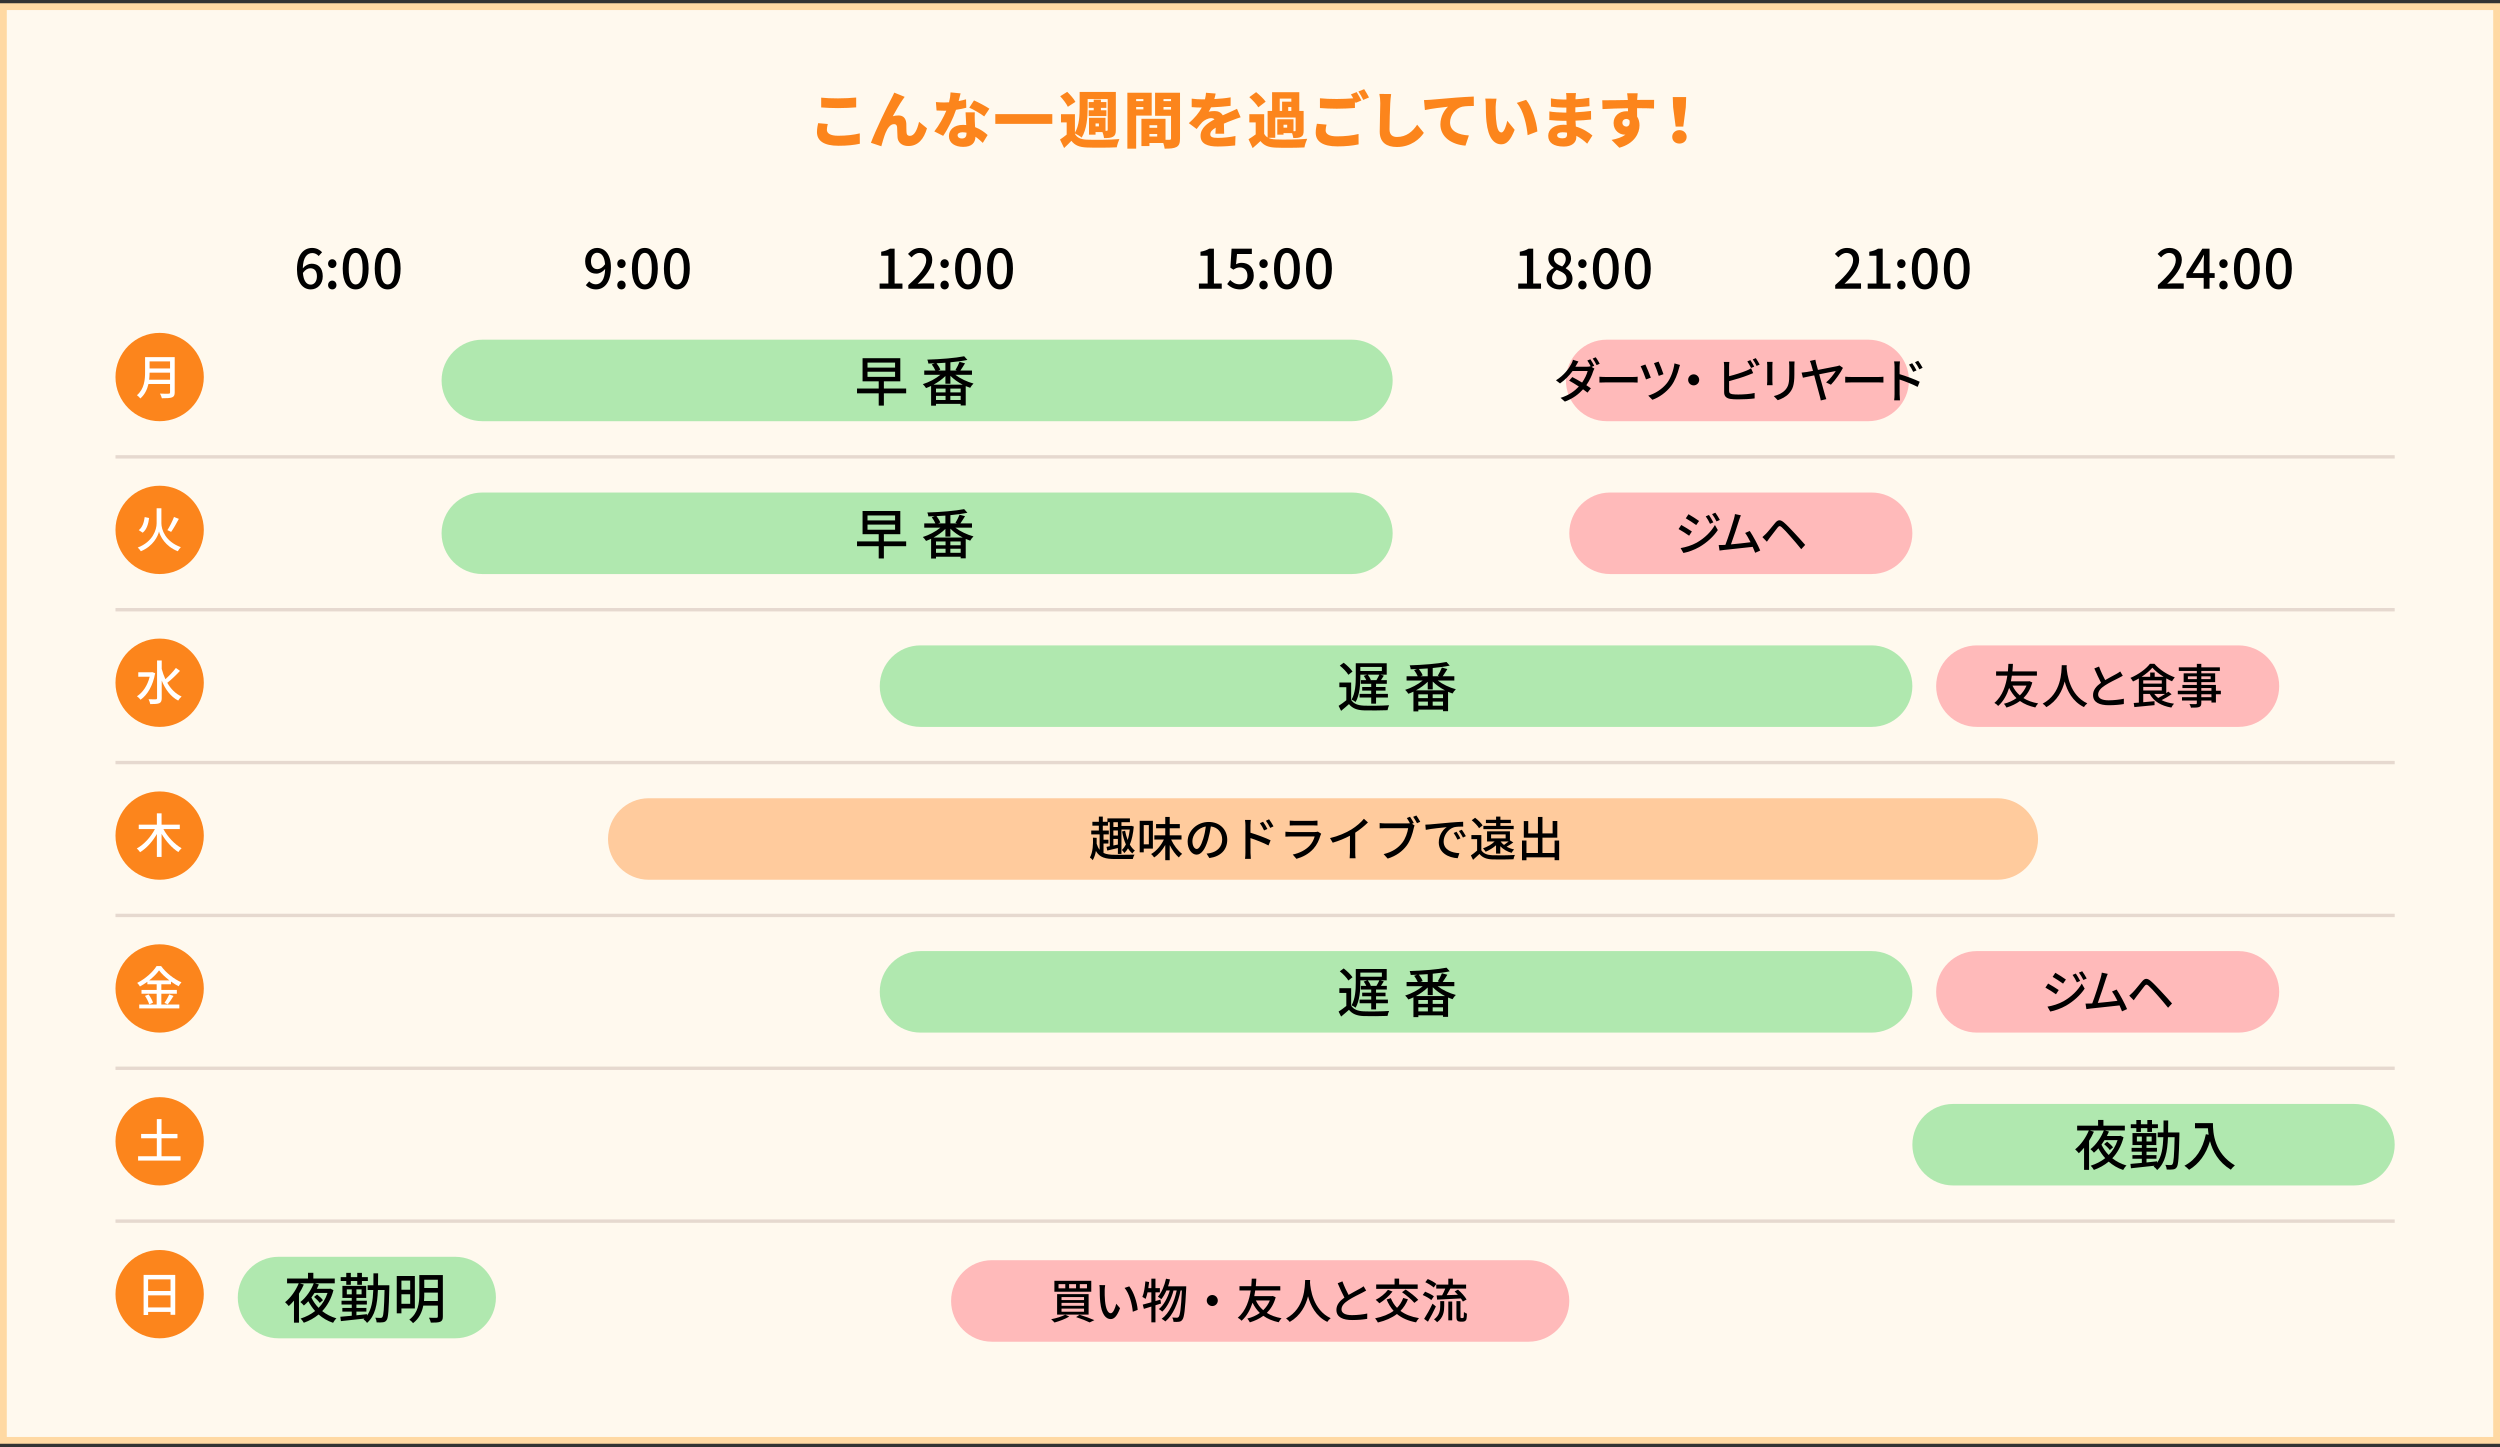 <svg 
 xmlns="http://www.w3.org/2000/svg"
 xmlns:xlink="http://www.w3.org/1999/xlink"
 width="736px" height="426px" viewbox="0 0 736 426">
<rect width="100%" height="100%" fill="#333333" stroke="none"/>
<path fill-rule="evenodd"  stroke-width="2px" stroke="rgb(255, 217, 163)" fill="rgb(255, 249, 238)"
 d="M1.000,1.958 L735.000,1.958 L735.000,424.042 L1.000,424.042 L1.000,1.958 Z"/>
<path fill-rule="evenodd"  fill="rgb(252, 133, 28)"
 d="M495.559,37.264 L493.309,37.264 L492.570,31.575 L492.462,28.586 L496.406,28.586 L496.298,31.575 L495.559,37.264 ZM494.425,38.309 C495.649,38.309 496.550,39.173 496.550,40.289 C496.550,41.441 495.649,42.270 494.425,42.270 C493.201,42.270 492.300,41.441 492.300,40.289 C492.300,39.173 493.201,38.309 494.425,38.309 ZM481.952,31.845 C481.970,32.691 481.970,33.591 481.970,34.330 C482.438,35.050 482.672,35.932 482.672,36.904 C482.672,39.191 481.196,42.288 476.730,43.494 L474.444,41.189 C475.992,40.883 477.486,40.451 478.531,39.623 C478.423,39.641 478.315,39.641 478.207,39.641 C476.892,39.641 475.038,38.525 475.038,36.220 C475.038,34.059 476.766,32.745 478.837,32.745 C478.999,32.745 479.143,32.745 479.287,32.763 L479.269,31.863 C476.586,31.899 473.958,32.007 471.779,32.115 L471.707,29.522 C473.777,29.540 476.928,29.468 479.233,29.432 L479.215,29.234 C479.161,28.550 479.089,27.793 479.017,27.451 L482.132,27.451 C482.078,27.793 482.006,28.892 481.988,29.216 L481.988,29.414 C483.644,29.414 486.039,29.378 486.975,29.396 L486.939,31.953 C485.877,31.899 484.202,31.863 481.952,31.845 ZM479.737,35.482 C479.521,35.176 479.161,35.013 478.765,35.013 C478.225,35.013 477.631,35.356 477.631,36.166 C477.631,36.814 478.207,37.264 478.765,37.264 C479.341,37.264 479.935,36.850 479.737,35.482 ZM468.811,39.893 L467.263,42.306 C466.381,41.459 465.300,40.613 464.076,39.983 L464.076,40.343 C464.076,42.018 462.725,43.152 460.367,43.152 C457.360,43.152 455.793,41.964 455.793,39.983 C455.793,38.074 457.504,36.724 460.349,36.724 C460.637,36.724 460.925,36.742 461.213,36.760 L461.159,35.572 L460.295,35.572 C459.340,35.572 457.252,35.482 456.117,35.338 L456.135,32.799 C457.072,33.015 459.502,33.141 460.331,33.141 L461.123,33.141 L461.141,31.682 L460.295,31.682 C459.214,31.682 457.630,31.575 456.604,31.412 L456.586,28.964 C457.738,29.180 459.232,29.306 460.277,29.306 L461.159,29.306 L461.159,28.694 C461.159,28.370 461.123,27.793 461.051,27.397 L463.968,27.397 C463.914,27.775 463.860,28.280 463.842,28.694 L463.824,29.234 C465.138,29.162 466.362,29.036 467.893,28.802 L467.947,31.269 C466.885,31.376 465.498,31.521 463.788,31.593 L463.770,33.069 C465.606,32.979 467.029,32.817 468.397,32.655 L468.415,35.194 C466.849,35.356 465.534,35.464 463.824,35.518 C463.860,36.076 463.896,36.670 463.932,37.246 C466.110,37.894 467.767,39.029 468.811,39.893 ZM461.321,39.047 C460.889,38.975 460.439,38.939 459.989,38.939 C458.998,38.939 458.422,39.317 458.422,39.821 C458.422,40.415 459.016,40.721 459.935,40.721 C460.853,40.721 461.339,40.469 461.339,39.551 C461.339,39.425 461.339,39.263 461.321,39.047 ZM446.529,30.296 L449.284,29.396 C451.031,31.448 452.453,36.130 452.597,38.705 L449.734,39.803 C449.482,37.120 448.618,32.565 446.529,30.296 ZM441.974,42.486 C439.867,42.486 438.121,40.685 437.617,35.806 C437.437,34.113 437.419,32.079 437.419,30.944 C437.419,30.404 437.383,29.648 437.257,29.018 L440.570,29.054 C440.426,29.810 440.318,30.962 440.318,31.485 C440.318,32.655 440.318,33.825 440.426,35.013 C440.642,37.354 441.002,38.993 442.028,38.993 C442.856,38.993 443.486,36.760 443.739,35.554 L445.917,38.219 C444.675,41.370 443.541,42.486 441.974,42.486 ZM430.477,31.412 C428.551,31.845 426.894,33.933 426.894,36.040 C426.894,38.669 429.361,39.695 432.440,39.875 L431.432,42.882 C427.453,42.576 424.050,40.415 424.050,36.616 C424.050,34.167 425.346,32.277 426.300,31.412 C424.770,31.575 421.637,31.935 419.494,32.403 L419.224,29.468 C419.944,29.450 420.719,29.414 421.061,29.378 C422.735,29.234 425.436,29.018 428.695,28.730 C430.477,28.586 432.584,28.478 433.880,28.424 L433.898,31.196 C432.980,31.214 431.468,31.214 430.477,31.412 ZM411.251,43.278 C408.136,43.278 406.191,41.874 406.191,38.759 C406.191,36.508 406.353,31.737 406.353,30.386 C406.353,29.432 406.263,28.460 406.083,27.650 L409.558,27.686 C409.432,28.532 409.324,29.612 409.288,30.386 C409.198,32.259 409.072,36.112 409.072,38.074 C409.072,39.785 410.062,40.325 411.269,40.325 C414.041,40.325 415.914,38.705 417.210,36.706 L419.173,39.119 C418.057,40.829 415.410,43.278 411.251,43.278 ZM399.918,26.929 L401.610,26.245 C402.078,26.929 402.727,28.081 403.033,28.694 L401.340,29.414 C400.980,28.676 400.404,27.613 399.918,26.929 ZM399.090,30.296 L398.891,29.900 L398.891,31.791 C397.631,31.899 395.272,32.007 393.544,32.007 C391.635,32.007 390.069,31.917 388.592,31.809 L388.592,28.928 C389.925,29.072 391.599,29.144 393.526,29.144 C395.110,29.144 397.001,29.054 398.387,28.946 C398.171,28.532 397.937,28.118 397.703,27.793 L399.396,27.109 C399.846,27.775 400.476,28.946 400.800,29.576 L399.090,30.296 ZM390.267,38.380 C390.267,39.389 391.185,40.145 393.598,40.145 C395.975,40.145 398.243,39.875 399.954,39.443 L399.972,42.504 C398.261,42.882 396.191,43.098 393.706,43.098 C389.367,43.098 387.350,41.622 387.350,39.065 C387.350,37.967 387.566,37.084 387.692,36.436 L390.537,36.688 C390.393,37.300 390.267,37.804 390.267,38.380 ZM375.562,41.046 C377.813,41.153 382.152,41.099 384.835,40.865 C384.547,41.459 384.150,42.666 384.024,43.404 C381.666,43.530 377.831,43.566 375.526,43.458 C373.491,43.368 372.141,42.900 371.079,41.532 C370.394,42.198 369.692,42.828 368.774,43.602 L367.567,40.991 C368.234,40.595 368.972,40.091 369.674,39.569 L369.674,36.040 L367.802,36.040 L367.802,33.627 L372.177,33.627 L372.177,39.389 C372.429,39.857 372.753,40.199 373.185,40.469 L373.185,32.655 L374.500,32.655 L374.500,27.145 L382.512,27.145 L382.512,32.655 L383.790,32.655 L383.790,38.435 C383.790,39.407 383.646,39.947 383.034,40.289 C382.440,40.613 381.684,40.631 380.747,40.631 C380.693,40.199 380.549,39.659 380.387,39.191 L377.866,39.191 L377.866,39.641 L376.030,39.641 L376.030,35.104 L380.801,35.104 L380.801,38.633 L381.198,38.633 C381.378,38.633 381.432,38.579 381.432,38.417 L381.432,34.600 L375.436,34.600 L375.436,40.559 L373.365,40.559 C373.941,40.865 374.662,41.009 375.562,41.046 ZM378.947,36.724 L377.866,36.724 L377.866,37.588 L378.947,37.588 L378.947,36.724 ZM379.253,32.655 L380.171,32.655 L380.171,31.521 L379.253,31.521 L379.253,32.655 ZM376.750,32.655 L377.452,32.655 L377.452,29.936 L380.171,29.936 L380.171,29.036 L376.750,29.036 L376.750,32.655 ZM367.802,28.604 L369.800,27.127 C370.790,27.920 372.033,29.090 372.609,29.936 L370.448,31.593 C369.962,30.728 368.774,29.486 367.802,28.604 ZM360.322,36.400 C360.340,37.372 360.376,38.579 360.394,39.371 L357.819,39.371 C357.855,38.921 357.891,38.255 357.909,37.588 C356.793,38.237 356.307,38.813 356.307,39.533 C356.307,40.289 356.865,40.595 358.540,40.595 C360.124,40.595 362.159,40.379 363.725,40.037 L363.635,42.828 C362.537,42.972 360.250,43.134 358.486,43.134 C355.551,43.134 353.444,42.378 353.444,40.001 C353.444,37.679 355.569,36.184 357.549,35.140 C357.279,34.870 356.919,34.779 356.577,34.779 C355.659,34.779 354.560,35.374 353.948,35.968 C353.408,36.526 352.904,37.174 352.292,37.985 L349.987,36.256 C351.680,34.761 352.940,33.303 353.804,31.664 C353.066,31.664 351.770,31.629 350.833,31.539 L350.833,29.036 C351.716,29.180 353.084,29.252 354.038,29.252 L354.740,29.252 C354.939,28.442 355.029,27.757 355.047,27.307 L357.891,27.541 C357.819,27.938 357.693,28.496 357.495,29.162 C359.098,29.072 360.808,28.928 362.303,28.658 L362.285,31.160 C360.610,31.376 358.432,31.539 356.523,31.611 C356.307,32.079 356.073,32.511 355.839,32.871 C356.199,32.763 357.099,32.691 357.603,32.691 C358.648,32.691 359.512,33.123 359.980,33.951 C360.700,33.609 361.276,33.375 361.907,33.087 C362.681,32.745 363.419,32.403 364.175,32.043 L365.238,34.527 C364.607,34.707 363.491,35.122 362.807,35.392 C362.123,35.644 361.258,35.986 360.322,36.400 ZM342.877,43.764 C342.823,43.314 342.661,42.684 342.463,42.090 L338.393,42.090 L338.393,43.008 L336.035,43.008 L336.035,34.978 L343.129,34.978 L343.129,41.153 C343.651,41.153 344.119,41.153 344.317,41.153 C344.641,41.153 344.749,41.046 344.749,40.739 L344.749,34.095 L340.050,34.095 L340.050,27.307 L347.396,27.307 L347.396,40.775 C347.396,42.108 347.144,42.846 346.352,43.278 C345.542,43.710 344.461,43.764 342.877,43.764 ZM340.680,36.868 L338.393,36.868 L338.393,37.624 L340.680,37.624 L340.680,36.868 ZM340.680,39.443 L338.393,39.443 L338.393,40.199 L340.680,40.199 L340.680,39.443 ZM344.749,29.162 L342.535,29.162 L342.535,29.774 L344.749,29.774 L344.749,29.162 ZM344.749,31.503 L342.535,31.503 L342.535,32.259 L344.749,32.259 L344.749,31.503 ZM334.486,43.764 L331.894,43.764 L331.894,27.307 L339.060,27.307 L339.060,34.041 L334.486,34.041 L334.486,43.764 ZM336.611,29.162 L334.486,29.162 L334.486,29.774 L336.611,29.774 L336.611,29.162 ZM336.611,32.205 L336.611,31.503 L334.486,31.503 L334.486,32.205 L336.611,32.205 ZM329.549,40.937 C329.279,41.514 328.901,42.648 328.775,43.368 C326.344,43.494 322.311,43.530 319.935,43.422 C317.846,43.332 316.478,42.846 315.415,41.459 C314.785,42.144 314.119,42.792 313.273,43.584 L312.066,41.081 C312.678,40.667 313.381,40.163 314.029,39.623 L314.029,36.040 L312.354,36.040 L312.354,33.627 L316.459,33.627 L316.459,39.047 C317.738,36.940 317.846,33.933 317.846,31.737 L317.846,27.073 L328.505,27.073 L328.505,38.237 C328.505,39.299 328.325,39.875 327.677,40.253 C327.047,40.613 326.182,40.649 325.030,40.649 C324.976,40.145 324.778,39.443 324.562,38.885 L322.527,38.885 L322.527,39.641 L320.601,39.641 L320.601,34.690 L325.462,34.690 L325.462,38.507 L325.822,38.507 C326.038,38.507 326.110,38.417 326.110,38.201 L326.110,29.162 L320.205,29.162 L320.205,31.737 C320.205,34.366 319.953,38.147 318.440,40.505 C318.008,40.127 317.054,39.551 316.459,39.281 L316.459,39.407 C317.072,40.559 318.224,41.046 319.935,41.117 C322.275,41.225 326.813,41.171 329.549,40.937 ZM323.518,36.346 L322.527,36.346 L322.527,37.210 L323.518,37.210 L323.518,36.346 ZM325.714,32.457 L325.714,34.167 L320.511,34.167 L320.511,32.457 L321.987,32.457 L321.987,31.755 L320.511,31.755 L320.511,30.044 L321.987,30.044 L321.987,29.342 L324.112,29.342 L324.112,30.044 L325.714,30.044 L325.714,31.755 L324.112,31.755 L324.112,32.457 L325.714,32.457 ZM312.120,28.333 L314.191,27.037 C315.073,27.902 316.153,29.108 316.604,29.990 L314.371,31.448 C313.993,30.584 312.984,29.270 312.120,28.333 ZM293.017,33.609 L309.798,33.609 L309.798,36.472 L293.017,36.472 L293.017,33.609 ZM285.357,31.701 L286.744,29.558 C288.022,30.116 290.327,31.341 291.281,32.007 L289.751,34.275 C288.688,33.447 286.600,32.241 285.357,31.701 ZM277.669,40.001 L275.058,38.687 C276.463,36.940 277.831,34.437 278.605,32.583 C278.407,32.601 278.209,32.601 278.029,32.601 C277.273,32.601 276.553,32.583 275.725,32.529 L275.527,30.044 C276.355,30.134 277.417,30.170 278.011,30.170 C278.479,30.170 278.930,30.152 279.398,30.116 C279.650,29.144 279.812,28.118 279.848,27.199 L282.801,27.487 C282.675,28.045 282.477,28.856 282.225,29.756 C283.053,29.594 283.809,29.414 284.403,29.234 L284.475,31.719 C283.737,31.917 282.657,32.151 281.450,32.331 C280.622,34.834 279.110,37.931 277.669,40.001 ZM267.415,42.990 C265.417,42.990 264.318,41.820 264.228,40.397 C264.156,39.479 264.156,37.985 264.102,37.408 C264.048,36.868 263.760,36.544 263.220,36.544 C262.122,36.544 261.311,37.660 260.699,39.137 C260.267,40.163 259.745,42.090 259.457,43.062 L256.396,42.036 C257.710,38.489 261.329,31.017 262.266,29.324 C262.500,28.820 262.896,28.154 263.274,27.271 L266.335,28.514 C266.137,28.748 265.957,29.054 265.759,29.324 C264.840,30.620 263.688,32.727 262.842,34.221 C263.400,34.059 263.958,33.987 264.534,33.987 C265.957,33.987 266.731,34.888 266.821,36.418 C266.857,37.066 266.803,38.525 266.911,39.209 C266.983,39.785 267.397,40.001 267.883,40.001 C269.180,40.001 270.026,38.255 270.566,35.860 L272.907,37.768 C271.989,40.955 270.260,42.990 267.415,42.990 ZM246.871,42.918 C242.532,42.918 240.515,41.441 240.515,38.885 C240.515,37.786 240.731,36.904 240.857,36.256 L243.702,36.508 C243.558,37.120 243.432,37.624 243.432,38.201 C243.432,39.209 244.350,39.965 246.763,39.965 C249.140,39.965 251.408,39.695 253.119,39.263 L253.137,42.324 C251.426,42.702 249.356,42.918 246.871,42.918 ZM241.757,31.629 L241.757,28.748 C243.090,28.892 244.764,28.964 246.691,28.964 C248.473,28.964 250.652,28.856 252.057,28.712 L252.057,31.611 C250.796,31.719 248.437,31.827 246.709,31.827 C244.800,31.827 243.234,31.737 241.757,31.629 ZM283.521,36.760 C283.845,36.760 284.151,36.778 284.457,36.814 C284.385,35.536 284.313,34.077 284.259,33.069 L286.978,33.069 C286.924,33.843 286.960,34.690 286.978,35.572 C286.996,35.986 287.032,36.688 287.068,37.426 C288.616,38.021 289.877,38.921 290.759,39.749 L289.337,42.072 C288.779,41.550 288.058,40.865 287.176,40.253 C287.122,41.964 286.186,43.242 283.557,43.242 C281.198,43.242 279.362,42.144 279.362,40.073 C279.362,38.291 280.766,36.760 283.521,36.760 ZM283.161,40.775 C284.223,40.775 284.547,40.145 284.547,39.155 L284.547,39.065 C284.169,38.993 283.755,38.939 283.341,38.939 C282.459,38.939 281.918,39.299 281.918,39.803 C281.918,40.379 282.405,40.775 283.161,40.775 Z"/>
<path fill-rule="evenodd"  fill="rgb(252, 133, 28)"
 d="M47.000,97.997 C54.181,97.997 60.003,103.819 60.003,111.000 C60.003,118.181 54.181,124.003 47.000,124.003 C39.819,124.003 33.997,118.181 33.997,111.000 C33.997,103.819 39.819,97.997 47.000,97.997 Z"/>
<path fill-rule="evenodd"  fill="rgb(255, 255, 255)"
 d="M43.915,111.787 C43.999,111.059 44.041,110.359 44.041,109.715 L50.062,109.715 L50.062,111.787 L43.915,111.787 ZM50.062,106.396 L50.062,108.469 L44.041,108.469 L44.041,106.396 L50.062,106.396 ZM51.434,105.136 L42.711,105.136 L42.711,109.533 C42.711,111.731 42.501,114.476 40.316,116.352 C40.610,116.548 41.114,117.024 41.310,117.304 C42.641,116.170 43.341,114.616 43.705,113.047 L50.062,113.047 L50.062,115.498 C50.062,115.792 49.950,115.904 49.642,115.904 C49.306,115.918 48.186,115.932 47.093,115.876 C47.317,116.240 47.569,116.870 47.654,117.248 C49.110,117.248 50.062,117.220 50.650,116.982 C51.210,116.772 51.434,116.366 51.434,115.526 L51.434,105.136 Z"/>
<path fill-rule="evenodd"  fill="rgb(0, 0, 0)"
 d="M114.127,85.204 C111.806,85.204 110.317,83.155 110.317,79.058 C110.317,74.976 111.806,72.992 114.127,72.992 C116.432,72.992 117.936,74.992 117.936,79.058 C117.936,83.155 116.432,85.204 114.127,85.204 ZM114.127,74.448 C112.926,74.448 112.078,75.680 112.078,79.058 C112.078,82.467 112.926,83.748 114.127,83.748 C115.327,83.748 116.176,82.467 116.176,79.058 C116.176,75.680 115.327,74.448 114.127,74.448 ZM104.706,85.204 C102.385,85.204 100.897,83.155 100.897,79.058 C100.897,74.976 102.385,72.992 104.706,72.992 C107.011,72.992 108.516,74.992 108.516,79.058 C108.516,83.155 107.011,85.204 104.706,85.204 ZM104.706,74.448 C103.506,74.448 102.657,75.680 102.657,79.058 C102.657,82.467 103.506,83.748 104.706,83.748 C105.907,83.748 106.755,82.467 106.755,79.058 C106.755,75.680 105.907,74.448 104.706,74.448 ZM97.819,85.204 C97.131,85.204 96.587,84.676 96.587,83.924 C96.587,83.172 97.131,82.611 97.819,82.611 C98.507,82.611 99.052,83.172 99.052,83.924 C99.052,84.676 98.507,85.204 97.819,85.204 ZM97.819,78.914 C97.131,78.914 96.587,78.370 96.587,77.633 C96.587,76.881 97.131,76.321 97.819,76.321 C98.507,76.321 99.052,76.881 99.052,77.633 C99.052,78.370 98.507,78.914 97.819,78.914 ZM91.703,77.633 C93.688,77.633 95.017,78.850 95.017,81.347 C95.017,83.684 93.416,85.204 91.495,85.204 C89.255,85.204 87.430,83.332 87.430,79.330 C87.430,74.800 89.559,72.992 91.880,72.992 C93.192,72.992 94.153,73.552 94.825,74.256 L93.816,75.376 C93.384,74.864 92.664,74.496 91.976,74.496 C90.471,74.496 89.222,75.633 89.142,78.994 C89.831,78.146 90.855,77.633 91.703,77.633 ZM91.479,83.796 C92.504,83.796 93.304,82.867 93.304,81.347 C93.304,79.826 92.632,78.978 91.367,78.978 C90.679,78.978 89.879,79.346 89.174,80.355 C89.367,82.691 90.215,83.796 91.479,83.796 Z"/>
<path fill-rule="evenodd"  fill="rgb(0, 0, 0)"
 d="M199.264,85.204 C196.943,85.204 195.455,83.155 195.455,79.058 C195.455,74.976 196.943,72.992 199.264,72.992 C201.569,72.992 203.074,74.992 203.074,79.058 C203.074,83.155 201.569,85.204 199.264,85.204 ZM199.264,74.448 C198.064,74.448 197.216,75.680 197.216,79.058 C197.216,82.467 198.064,83.748 199.264,83.748 C200.465,83.748 201.313,82.467 201.313,79.058 C201.313,75.680 200.465,74.448 199.264,74.448 ZM189.844,85.204 C187.523,85.204 186.034,83.155 186.034,79.058 C186.034,74.976 187.523,72.992 189.844,72.992 C192.149,72.992 193.653,74.992 193.653,79.058 C193.653,83.155 192.149,85.204 189.844,85.204 ZM189.844,74.448 C188.643,74.448 187.795,75.680 187.795,79.058 C187.795,82.467 188.643,83.748 189.844,83.748 C191.044,83.748 191.893,82.467 191.893,79.058 C191.893,75.680 191.044,74.448 189.844,74.448 ZM182.957,85.204 C182.268,85.204 181.724,84.676 181.724,83.924 C181.724,83.172 182.268,82.611 182.957,82.611 C183.645,82.611 184.189,83.172 184.189,83.924 C184.189,84.676 183.645,85.204 182.957,85.204 ZM182.957,78.914 C182.268,78.914 181.724,78.370 181.724,77.633 C181.724,76.881 182.268,76.321 182.957,76.321 C183.645,76.321 184.189,76.881 184.189,77.633 C184.189,78.370 183.645,78.914 182.957,78.914 ZM175.471,85.204 C174.110,85.204 173.150,84.660 172.462,83.956 L173.454,82.819 C173.918,83.348 174.639,83.700 175.391,83.700 C176.816,83.700 178.048,82.547 178.160,79.186 C177.472,80.034 176.463,80.563 175.567,80.563 C173.598,80.563 172.270,79.330 172.270,76.865 C172.270,74.528 173.870,72.992 175.775,72.992 C178.032,72.992 179.857,74.816 179.857,78.706 C179.857,83.348 177.744,85.204 175.471,85.204 ZM175.791,74.416 C174.783,74.416 173.982,75.328 173.982,76.865 C173.982,78.370 174.655,79.234 175.887,79.234 C176.607,79.234 177.424,78.818 178.128,77.794 C177.952,75.473 177.072,74.416 175.791,74.416 Z"/>
<path fill-rule="evenodd"  fill="rgb(0, 0, 0)"
 d="M294.407,85.204 C292.086,85.204 290.597,83.155 290.597,79.058 C290.597,74.976 292.086,72.992 294.407,72.992 C296.712,72.992 298.216,74.992 298.216,79.058 C298.216,83.155 296.712,85.204 294.407,85.204 ZM294.407,74.448 C293.206,74.448 292.358,75.680 292.358,79.058 C292.358,82.467 293.206,83.748 294.407,83.748 C295.607,83.748 296.456,82.467 296.456,79.058 C296.456,75.680 295.607,74.448 294.407,74.448 ZM284.986,85.204 C282.665,85.204 281.176,83.155 281.176,79.058 C281.176,74.976 282.665,72.992 284.986,72.992 C287.291,72.992 288.796,74.992 288.796,79.058 C288.796,83.155 287.291,85.204 284.986,85.204 ZM284.986,74.448 C283.786,74.448 282.937,75.680 282.937,79.058 C282.937,82.467 283.786,83.748 284.986,83.748 C286.187,83.748 287.035,82.467 287.035,79.058 C287.035,75.680 286.187,74.448 284.986,74.448 ZM278.099,85.204 C277.411,85.204 276.866,84.676 276.866,83.924 C276.866,83.172 277.411,82.611 278.099,82.611 C278.787,82.611 279.331,83.172 279.331,83.924 C279.331,84.676 278.787,85.204 278.099,85.204 ZM278.099,78.914 C277.411,78.914 276.866,78.370 276.866,77.633 C276.866,76.881 277.411,76.321 278.099,76.321 C278.787,76.321 279.331,76.881 279.331,77.633 C279.331,78.370 278.787,78.914 278.099,78.914 ZM267.412,83.924 C270.885,80.851 272.678,78.562 272.678,76.625 C272.678,75.344 271.990,74.464 270.677,74.464 C269.749,74.464 268.981,75.056 268.356,75.777 L267.316,74.752 C268.324,73.664 269.365,72.992 270.901,72.992 C273.062,72.992 274.455,74.400 274.455,76.529 C274.455,78.802 272.646,81.155 270.149,83.540 C270.757,83.476 271.494,83.428 272.070,83.428 L275.015,83.428 L275.015,84.996 L267.412,84.996 L267.412,83.924 ZM258.958,83.476 L261.535,83.476 L261.535,75.280 L259.422,75.280 L259.422,74.112 C260.527,73.904 261.311,73.632 261.983,73.216 L263.376,73.216 L263.376,83.476 L265.681,83.476 L265.681,84.996 L258.958,84.996 L258.958,83.476 Z"/>
<path fill-rule="evenodd"  fill="rgb(0, 0, 0)"
 d="M388.296,85.204 C385.975,85.204 384.487,83.155 384.487,79.058 C384.487,74.976 385.975,72.992 388.296,72.992 C390.601,72.992 392.106,74.992 392.106,79.058 C392.106,83.155 390.601,85.204 388.296,85.204 ZM388.296,74.448 C387.096,74.448 386.247,75.680 386.247,79.058 C386.247,82.467 387.096,83.748 388.296,83.748 C389.497,83.748 390.345,82.467 390.345,79.058 C390.345,75.680 389.497,74.448 388.296,74.448 ZM378.876,85.204 C376.555,85.204 375.066,83.155 375.066,79.058 C375.066,74.976 376.555,72.992 378.876,72.992 C381.181,72.992 382.685,74.992 382.685,79.058 C382.685,83.155 381.181,85.204 378.876,85.204 ZM378.876,74.448 C377.675,74.448 376.827,75.680 376.827,79.058 C376.827,82.467 377.675,83.748 378.876,83.748 C380.076,83.748 380.924,82.467 380.924,79.058 C380.924,75.680 380.076,74.448 378.876,74.448 ZM371.989,85.204 C371.300,85.204 370.756,84.676 370.756,83.924 C370.756,83.172 371.300,82.611 371.989,82.611 C372.677,82.611 373.221,83.172 373.221,83.924 C373.221,84.676 372.677,85.204 371.989,85.204 ZM371.989,78.914 C371.300,78.914 370.756,78.370 370.756,77.633 C370.756,76.881 371.300,76.321 371.989,76.321 C372.677,76.321 373.221,76.881 373.221,77.633 C373.221,78.370 372.677,78.914 371.989,78.914 ZM365.519,77.377 C367.488,77.377 369.105,78.546 369.105,81.123 C369.105,83.732 367.200,85.204 365.135,85.204 C363.278,85.204 362.110,84.452 361.278,83.636 L362.158,82.435 C362.830,83.108 363.678,83.700 364.911,83.700 C366.239,83.700 367.248,82.755 367.248,81.187 C367.248,79.618 366.352,78.722 365.007,78.722 C364.255,78.722 363.806,78.946 363.118,79.394 L362.222,78.802 L362.574,73.216 L368.544,73.216 L368.544,74.768 L364.175,74.768 L363.903,77.794 C364.399,77.537 364.879,77.377 365.519,77.377 ZM352.958,83.476 L355.535,83.476 L355.535,75.280 L353.422,75.280 L353.422,74.112 C354.527,73.904 355.311,73.632 355.983,73.216 L357.376,73.216 L357.376,83.476 L359.681,83.476 L359.681,84.996 L352.958,84.996 L352.958,83.476 Z"/>
<path fill-rule="evenodd"  fill="rgb(0, 0, 0)"
 d="M482.171,85.204 C479.851,85.204 478.362,83.155 478.362,79.058 C478.362,74.976 479.851,72.992 482.171,72.992 C484.476,72.992 485.981,74.992 485.981,79.058 C485.981,83.155 484.476,85.204 482.171,85.204 ZM482.171,74.448 C480.971,74.448 480.123,75.680 480.123,79.058 C480.123,82.467 480.971,83.748 482.171,83.748 C483.372,83.748 484.220,82.467 484.220,79.058 C484.220,75.680 483.372,74.448 482.171,74.448 ZM472.751,85.204 C470.430,85.204 468.941,83.155 468.941,79.058 C468.941,74.976 470.430,72.992 472.751,72.992 C475.056,72.992 476.560,74.992 476.560,79.058 C476.560,83.155 475.056,85.204 472.751,85.204 ZM472.751,74.448 C471.550,74.448 470.702,75.680 470.702,79.058 C470.702,82.467 471.550,83.748 472.751,83.748 C473.951,83.748 474.800,82.467 474.800,79.058 C474.800,75.680 473.951,74.448 472.751,74.448 ZM465.864,85.204 C465.175,85.204 464.631,84.676 464.631,83.924 C464.631,83.172 465.175,82.611 465.864,82.611 C466.552,82.611 467.096,83.172 467.096,83.924 C467.096,84.676 466.552,85.204 465.864,85.204 ZM465.864,78.914 C465.175,78.914 464.631,78.370 464.631,77.633 C464.631,76.881 465.175,76.321 465.864,76.321 C466.552,76.321 467.096,76.881 467.096,77.633 C467.096,78.370 466.552,78.914 465.864,78.914 ZM462.950,82.115 C462.950,83.860 461.413,85.204 459.140,85.204 C456.931,85.204 455.298,83.892 455.298,82.067 C455.298,80.515 456.323,79.474 457.411,78.898 L457.411,78.818 C456.531,78.194 455.827,77.313 455.827,76.065 C455.827,74.224 457.251,73.023 459.188,73.023 C461.237,73.023 462.517,74.304 462.517,76.145 C462.517,77.345 461.701,78.370 460.965,78.914 L460.965,78.994 C462.021,79.602 462.950,80.515 462.950,82.115 ZM459.156,74.352 C458.196,74.352 457.475,75.008 457.475,76.065 C457.475,77.345 458.596,77.937 459.908,78.450 C460.613,77.794 460.965,77.041 460.965,76.257 C460.965,75.168 460.308,74.352 459.156,74.352 ZM458.308,79.426 C457.491,79.986 456.931,80.867 456.931,81.891 C456.931,83.060 457.907,83.876 459.172,83.876 C460.372,83.876 461.205,83.172 461.205,82.067 C461.205,80.627 459.908,80.082 458.308,79.426 ZM446.958,83.476 L449.535,83.476 L449.535,75.280 L447.422,75.280 L447.422,74.112 C448.527,73.904 449.311,73.632 449.983,73.216 L451.376,73.216 L451.376,83.476 L453.681,83.476 L453.681,84.996 L446.958,84.996 L446.958,83.476 Z"/>
<path fill-rule="evenodd"  fill="rgb(0, 0, 0)"
 d="M576.067,85.204 C573.747,85.204 572.258,83.155 572.258,79.058 C572.258,74.976 573.747,72.992 576.067,72.992 C578.372,72.992 579.877,74.992 579.877,79.058 C579.877,83.155 578.372,85.204 576.067,85.204 ZM576.067,74.448 C574.867,74.448 574.019,75.680 574.019,79.058 C574.019,82.467 574.867,83.748 576.067,83.748 C577.268,83.748 578.116,82.467 578.116,79.058 C578.116,75.680 577.268,74.448 576.067,74.448 ZM566.647,85.204 C564.326,85.204 562.837,83.155 562.837,79.058 C562.837,74.976 564.326,72.992 566.647,72.992 C568.952,72.992 570.456,74.992 570.456,79.058 C570.456,83.155 568.952,85.204 566.647,85.204 ZM566.647,74.448 C565.446,74.448 564.598,75.680 564.598,79.058 C564.598,82.467 565.446,83.748 566.647,83.748 C567.847,83.748 568.696,82.467 568.696,79.058 C568.696,75.680 567.847,74.448 566.647,74.448 ZM559.760,85.204 C559.071,85.204 558.527,84.676 558.527,83.924 C558.527,83.172 559.071,82.611 559.760,82.611 C560.448,82.611 560.992,83.172 560.992,83.924 C560.992,84.676 560.448,85.204 559.760,85.204 ZM559.760,78.914 C559.071,78.914 558.527,78.370 558.527,77.633 C558.527,76.881 559.071,76.321 559.760,76.321 C560.448,76.321 560.992,76.881 560.992,77.633 C560.992,78.370 560.448,78.914 559.760,78.914 ZM549.851,83.476 L552.428,83.476 L552.428,75.280 L550.315,75.280 L550.315,74.112 C551.419,73.904 552.204,73.632 552.876,73.216 L554.268,73.216 L554.268,83.476 L556.573,83.476 L556.573,84.996 L549.851,84.996 L549.851,83.476 ZM540.286,83.924 C543.759,80.851 545.552,78.562 545.552,76.625 C545.552,75.344 544.864,74.464 543.551,74.464 C542.623,74.464 541.854,75.056 541.230,75.777 L540.190,74.752 C541.198,73.664 542.238,72.992 543.775,72.992 C545.936,72.992 547.329,74.400 547.329,76.529 C547.329,78.802 545.520,81.155 543.023,83.540 C543.631,83.476 544.367,83.428 544.944,83.428 L547.889,83.428 L547.889,84.996 L540.286,84.996 L540.286,83.924 Z"/>
<path fill-rule="evenodd"  fill="rgb(0, 0, 0)"
 d="M670.898,85.204 C668.577,85.204 667.088,83.155 667.088,79.058 C667.088,74.976 668.577,72.992 670.898,72.992 C673.203,72.992 674.707,74.992 674.707,79.058 C674.707,83.155 673.203,85.204 670.898,85.204 ZM670.898,74.448 C669.697,74.448 668.849,75.680 668.849,79.058 C668.849,82.467 669.697,83.748 670.898,83.748 C672.098,83.748 672.947,82.467 672.947,79.058 C672.947,75.680 672.098,74.448 670.898,74.448 ZM661.477,85.204 C659.156,85.204 657.668,83.155 657.668,79.058 C657.668,74.976 659.156,72.992 661.477,72.992 C663.782,72.992 665.287,74.992 665.287,79.058 C665.287,83.155 663.782,85.204 661.477,85.204 ZM661.477,74.448 C660.277,74.448 659.428,75.680 659.428,79.058 C659.428,82.467 660.277,83.748 661.477,83.748 C662.678,83.748 663.526,82.467 663.526,79.058 C663.526,75.680 662.678,74.448 661.477,74.448 ZM654.590,85.204 C653.902,85.204 653.358,84.676 653.358,83.924 C653.358,83.172 653.902,82.611 654.590,82.611 C655.278,82.611 655.823,83.172 655.823,83.924 C655.823,84.676 655.278,85.204 654.590,85.204 ZM654.590,78.914 C653.902,78.914 653.358,78.370 653.358,77.633 C653.358,76.881 653.902,76.321 654.590,76.321 C655.278,76.321 655.823,76.881 655.823,77.633 C655.823,78.370 655.278,78.914 654.590,78.914 ZM650.491,84.996 L648.763,84.996 L648.763,81.827 L643.673,81.827 L643.673,80.594 L648.363,73.216 L650.491,73.216 L650.491,80.403 L651.996,80.403 L651.996,81.827 L650.491,81.827 L650.491,84.996 ZM648.795,75.040 C648.507,75.633 648.186,76.241 647.850,76.849 L645.529,80.403 L648.763,80.403 L648.763,77.313 C648.763,76.673 648.827,75.680 648.859,75.040 L648.795,75.040 ZM635.286,83.924 C638.759,80.851 640.552,78.562 640.552,76.625 C640.552,75.344 639.864,74.464 638.551,74.464 C637.623,74.464 636.854,75.056 636.230,75.777 L635.190,74.752 C636.198,73.664 637.239,72.992 638.775,72.992 C640.936,72.992 642.329,74.400 642.329,76.529 C642.329,78.802 640.520,81.155 638.023,83.540 C638.631,83.476 639.367,83.428 639.944,83.428 L642.889,83.428 L642.889,84.996 L635.286,84.996 L635.286,83.924 Z"/>
<path fill-rule="evenodd"  fill="rgb(176, 232, 175)"
 d="M142.000,100.000 L398.000,100.000 C404.627,100.000 410.000,105.373 410.000,112.000 L410.000,112.000 C410.000,118.628 404.627,124.000 398.000,124.000 L142.000,124.000 C135.373,124.000 130.000,118.628 130.000,112.000 L130.000,112.000 C130.000,105.373 135.373,100.000 142.000,100.000 Z"/>
<path fill-rule="evenodd"  fill="rgb(230, 217, 207)"
 d="M34.000,134.000 L705.000,134.000 L705.000,135.000 L34.000,135.000 L34.000,134.000 Z"/>
<path fill-rule="evenodd"  fill="rgb(230, 217, 207)"
 d="M34.000,179.000 L705.000,179.000 L705.000,180.000 L34.000,180.000 L34.000,179.000 Z"/>
<path fill-rule="evenodd"  fill="rgb(0, 0, 0)"
 d="M286.600,112.920 C286.280,113.208 285.832,113.784 285.624,114.168 C285.192,114.025 284.743,113.864 284.311,113.672 L284.311,119.371 L282.823,119.371 L282.823,118.906 L275.556,118.906 L275.556,119.435 L274.115,119.435 L274.115,113.624 C273.619,113.864 273.107,114.073 272.626,114.249 C272.434,113.913 272.002,113.384 271.682,113.096 C273.475,112.536 275.460,111.511 276.852,110.343 L272.098,110.343 L272.098,109.095 L275.380,109.095 C275.156,108.550 274.723,107.830 274.323,107.286 L275.172,106.966 C274.547,106.998 273.923,107.014 273.315,107.030 C273.283,106.693 273.139,106.181 273.011,105.877 C276.804,105.765 281.302,105.413 283.847,104.885 L284.807,105.957 C283.399,106.261 281.654,106.486 279.797,106.662 L279.797,109.095 L281.798,109.095 L281.286,108.934 C281.702,108.262 282.214,107.254 282.487,106.533 L284.103,106.966 C283.639,107.718 283.143,108.518 282.727,109.095 L286.152,109.095 L286.152,110.343 L281.254,110.343 C282.679,111.447 284.711,112.408 286.600,112.920 ZM279.781,117.754 L282.823,117.754 L282.823,116.553 L279.781,116.553 L279.781,117.754 ZM279.781,115.529 L282.823,115.529 L282.823,114.409 L279.781,114.409 L279.781,115.529 ZM275.556,117.754 L278.373,117.754 L278.373,116.553 L275.556,116.553 L275.556,117.754 ZM275.556,115.529 L278.373,115.529 L278.373,114.409 L275.556,114.409 L275.556,115.529 ZM278.325,106.790 C277.460,106.853 276.580,106.902 275.716,106.950 C276.180,107.542 276.644,108.294 276.836,108.838 L276.180,109.095 L278.325,109.095 L278.325,106.790 ZM278.325,112.968 L278.325,110.711 C277.364,111.656 276.132,112.536 274.851,113.240 L283.415,113.240 C282.070,112.552 280.790,111.640 279.797,110.647 L279.797,112.968 L278.325,112.968 ZM260.214,119.403 L258.693,119.403 L258.693,115.801 L252.306,115.801 L252.306,114.392 L258.693,114.392 L258.693,112.264 L253.939,112.264 L253.939,105.445 L265.048,105.445 L265.048,112.264 L260.214,112.264 L260.214,114.392 L266.776,114.392 L266.776,115.801 L260.214,115.801 L260.214,119.403 ZM263.511,106.758 L255.396,106.758 L255.396,108.214 L263.511,108.214 L263.511,106.758 ZM263.511,110.951 L263.511,109.447 L255.396,109.447 L255.396,110.951 L263.511,110.951 Z"/>
<path fill-rule="evenodd"  fill="rgb(252, 133, 28)"
 d="M47.000,142.997 C54.181,142.997 60.003,148.819 60.003,156.000 C60.003,163.181 54.181,169.003 47.000,169.003 C39.819,169.003 33.997,163.181 33.997,156.000 C33.997,148.819 39.819,142.997 47.000,142.997 Z"/>
<path fill-rule="evenodd"  fill="rgb(255, 255, 255)"
 d="M47.513,149.632 L46.113,149.632 L46.113,154.057 C46.113,155.877 45.035,159.490 40.554,161.198 C40.848,161.450 41.296,162.010 41.464,162.290 C45.119,160.764 46.505,157.851 46.813,156.465 C47.135,157.837 48.620,160.834 52.344,162.290 C52.540,161.926 52.946,161.380 53.241,161.086 C48.634,159.419 47.513,155.877 47.513,154.043 L47.513,149.632 ZM51.224,152.194 C50.762,153.413 49.950,155.065 49.278,156.073 L50.384,156.591 C51.084,155.611 51.952,154.071 52.652,152.754 L51.224,152.194 ZM42.599,152.222 C42.402,153.777 41.926,155.247 40.848,156.073 L42.010,156.829 C43.229,155.877 43.677,154.197 43.901,152.502 L42.599,152.222 Z"/>
<path fill-rule="evenodd"  fill="rgb(176, 232, 175)"
 d="M142.000,145.000 L398.000,145.000 C404.627,145.000 410.000,150.372 410.000,157.000 L410.000,157.000 C410.000,163.628 404.627,169.000 398.000,169.000 L142.000,169.000 C135.373,169.000 130.000,163.628 130.000,157.000 L130.000,157.000 C130.000,150.372 135.373,145.000 142.000,145.000 Z"/>
<path fill-rule="evenodd"  fill="rgb(0, 0, 0)"
 d="M286.600,157.920 C286.280,158.208 285.832,158.784 285.624,159.168 C285.192,159.025 284.743,158.865 284.311,158.672 L284.311,164.371 L282.823,164.371 L282.823,163.907 L275.556,163.907 L275.556,164.435 L274.115,164.435 L274.115,158.624 C273.619,158.865 273.107,159.073 272.626,159.249 C272.434,158.913 272.002,158.384 271.682,158.096 C273.475,157.536 275.460,156.511 276.852,155.343 L272.098,155.343 L272.098,154.095 L275.380,154.095 C275.156,153.550 274.723,152.830 274.323,152.286 L275.172,151.966 C274.547,151.998 273.923,152.014 273.315,152.030 C273.283,151.693 273.139,151.181 273.011,150.877 C276.804,150.765 281.302,150.413 283.847,149.885 L284.807,150.957 C283.399,151.261 281.654,151.485 279.797,151.662 L279.797,154.095 L281.798,154.095 L281.286,153.935 C281.702,153.262 282.214,152.254 282.487,151.533 L284.103,151.966 C283.639,152.718 283.143,153.518 282.727,154.095 L286.152,154.095 L286.152,155.343 L281.254,155.343 C282.679,156.447 284.711,157.408 286.600,157.920 ZM279.781,162.754 L282.823,162.754 L282.823,161.553 L279.781,161.553 L279.781,162.754 ZM279.781,160.529 L282.823,160.529 L282.823,159.409 L279.781,159.409 L279.781,160.529 ZM275.556,162.754 L278.373,162.754 L278.373,161.553 L275.556,161.553 L275.556,162.754 ZM275.556,160.529 L278.373,160.529 L278.373,159.409 L275.556,159.409 L275.556,160.529 ZM278.325,151.790 C277.460,151.854 276.580,151.902 275.716,151.950 C276.180,152.542 276.644,153.294 276.836,153.838 L276.180,154.095 L278.325,154.095 L278.325,151.790 ZM278.325,157.968 L278.325,155.711 C277.364,156.656 276.132,157.536 274.851,158.240 L283.415,158.240 C282.070,157.552 280.790,156.640 279.797,155.647 L279.797,157.968 L278.325,157.968 ZM260.214,164.403 L258.693,164.403 L258.693,160.801 L252.306,160.801 L252.306,159.393 L258.693,159.393 L258.693,157.264 L253.939,157.264 L253.939,150.445 L265.048,150.445 L265.048,157.264 L260.214,157.264 L260.214,159.393 L266.776,159.393 L266.776,160.801 L260.214,160.801 L260.214,164.403 ZM263.511,151.757 L255.396,151.757 L255.396,153.214 L263.511,153.214 L263.511,151.757 ZM263.511,155.951 L263.511,154.447 L255.396,154.447 L255.396,155.951 L263.511,155.951 Z"/>
<path fill-rule="evenodd"  fill="rgb(230, 217, 207)"
 d="M34.000,224.000 L705.000,224.000 L705.000,225.000 L34.000,225.000 L34.000,224.000 Z"/>
<path fill-rule="evenodd"  fill="rgb(252, 133, 28)"
 d="M47.000,187.997 C54.181,187.997 60.003,193.819 60.003,201.000 C60.003,208.181 54.181,214.003 47.000,214.003 C39.819,214.003 33.997,208.181 33.997,201.000 C33.997,193.819 39.819,187.997 47.000,187.997 Z"/>
<path fill-rule="evenodd"  fill="rgb(255, 255, 255)"
 d="M44.797,197.866 L44.545,197.922 L40.708,197.922 L40.708,199.239 L44.069,199.239 C43.411,201.857 42.052,203.859 40.316,204.980 C40.638,205.176 41.156,205.708 41.380,206.002 C43.397,204.588 45.007,201.913 45.679,198.188 L44.797,197.866 ZM51.784,196.648 C51.000,197.698 49.768,199.001 48.690,199.953 C48.256,199.001 47.891,197.992 47.611,196.942 L47.611,194.450 L46.239,194.450 L46.239,205.526 C46.239,205.778 46.127,205.876 45.847,205.876 C45.581,205.890 44.685,205.890 43.733,205.848 C43.929,206.254 44.181,206.898 44.237,207.290 C45.525,207.290 46.365,207.248 46.897,207.024 C47.401,206.786 47.611,206.380 47.611,205.526 L47.611,200.359 C48.676,202.963 50.216,205.078 52.456,206.254 C52.694,205.862 53.143,205.316 53.465,205.050 C51.672,204.251 50.286,202.809 49.250,201.017 C50.426,200.121 51.882,198.707 52.988,197.502 L51.784,196.648 Z"/>
<path fill-rule="evenodd"  fill="rgb(176, 232, 175)"
 d="M271.000,190.000 L551.000,190.000 C557.627,190.000 563.000,195.372 563.000,202.000 L563.000,202.000 C563.000,208.627 557.627,214.000 551.000,214.000 L271.000,214.000 C264.373,214.000 259.000,208.627 259.000,202.000 L259.000,202.000 C259.000,195.372 264.373,190.000 271.000,190.000 Z"/>
<path fill-rule="evenodd"  fill="rgb(0, 0, 0)"
 d="M428.600,202.920 C428.280,203.208 427.832,203.784 427.624,204.169 C427.192,204.025 426.743,203.865 426.311,203.672 L426.311,209.371 L424.823,209.371 L424.823,208.907 L417.556,208.907 L417.556,209.435 L416.115,209.435 L416.115,203.624 C415.619,203.865 415.107,204.072 414.627,204.249 C414.434,203.912 414.002,203.384 413.682,203.096 C415.475,202.536 417.460,201.511 418.852,200.343 L414.098,200.343 L414.098,199.094 L417.380,199.094 C417.156,198.550 416.723,197.830 416.323,197.286 L417.172,196.966 C416.547,196.998 415.923,197.014 415.315,197.030 C415.283,196.693 415.139,196.181 415.011,195.877 C418.804,195.765 423.302,195.413 425.847,194.885 L426.807,195.957 C425.399,196.261 423.654,196.485 421.797,196.662 L421.797,199.094 L423.798,199.094 L423.286,198.935 C423.702,198.262 424.214,197.254 424.487,196.533 L426.103,196.966 C425.639,197.718 425.143,198.518 424.727,199.094 L428.152,199.094 L428.152,200.343 L423.254,200.343 C424.679,201.447 426.711,202.408 428.600,202.920 ZM421.781,207.754 L424.823,207.754 L424.823,206.553 L421.781,206.553 L421.781,207.754 ZM421.781,205.529 L424.823,205.529 L424.823,204.408 L421.781,204.408 L421.781,205.529 ZM417.556,207.754 L420.373,207.754 L420.373,206.553 L417.556,206.553 L417.556,207.754 ZM417.556,205.529 L420.373,205.529 L420.373,204.408 L417.556,204.408 L417.556,205.529 ZM420.325,196.790 C419.460,196.854 418.580,196.902 417.716,196.950 C418.180,197.542 418.644,198.294 418.836,198.838 L418.180,199.094 L420.325,199.094 L420.325,196.790 ZM420.325,202.968 L420.325,200.711 C419.364,201.656 418.132,202.536 416.851,203.240 L425.415,203.240 C424.070,202.552 422.790,201.639 421.797,200.647 L421.797,202.968 L420.325,202.968 ZM401.461,209.131 C399.476,209.050 398.116,208.522 397.139,207.290 C396.419,207.946 395.651,208.586 394.819,209.275 L394.082,207.802 C394.803,207.354 395.619,206.746 396.355,206.153 L396.355,202.312 L394.306,202.312 L394.306,200.935 L397.780,200.935 L397.780,206.057 C398.468,207.162 399.717,207.658 401.477,207.738 C403.270,207.818 406.935,207.770 408.952,207.626 C408.776,207.962 408.552,208.650 408.488,209.083 C406.631,209.162 403.302,209.195 401.461,209.131 ZM405.111,207.162 L403.686,207.162 L403.686,205.353 L400.261,205.353 L400.261,204.281 L403.686,204.281 L403.686,203.304 L401.029,203.304 L401.029,202.248 L403.686,202.248 L403.686,201.320 L400.645,201.320 L400.645,200.231 L402.230,200.231 C402.054,199.815 401.781,199.351 401.477,198.982 L402.486,198.614 L400.485,198.614 L400.485,199.254 C400.485,201.447 400.309,204.569 399.092,206.665 C398.820,206.441 398.212,206.089 397.892,205.977 C399.028,204.025 399.140,201.271 399.140,199.254 L399.140,195.269 L408.248,195.269 L408.248,198.614 L406.391,198.614 L407.400,198.918 C407.112,199.383 406.807,199.847 406.551,200.231 L408.280,200.231 L408.280,201.320 L405.111,201.320 L405.111,202.248 L407.896,202.248 L407.896,203.304 L405.111,203.304 L405.111,204.281 L408.600,204.281 L408.600,205.353 L405.111,205.353 L405.111,207.162 ZM406.823,197.542 L406.823,196.341 L400.485,196.341 L400.485,197.542 L406.823,197.542 ZM405.223,200.231 C405.511,199.783 405.863,199.094 406.087,198.614 L402.662,198.614 C403.046,199.078 403.430,199.735 403.574,200.167 L403.414,200.231 L405.223,200.231 ZM394.434,195.957 L395.587,195.109 C396.531,195.845 397.668,196.918 398.180,197.702 L396.963,198.662 C396.499,197.862 395.411,196.726 394.434,195.957 Z"/>
<path fill-rule="evenodd"  fill="rgb(230, 217, 207)"
 d="M34.000,314.000 L705.000,314.000 L705.000,315.000 L34.000,315.000 L34.000,314.000 Z"/>
<path fill-rule="evenodd"  fill="rgb(252, 133, 28)"
 d="M47.000,277.997 C54.181,277.997 60.003,283.819 60.003,291.000 C60.003,298.181 54.181,304.003 47.000,304.003 C39.819,304.003 33.997,298.181 33.997,291.000 C33.997,283.819 39.819,277.997 47.000,277.997 Z"/>
<path fill-rule="evenodd"  fill="rgb(255, 255, 255)"
 d="M43.929,288.623 C45.133,287.670 46.155,286.634 46.827,285.682 C47.555,286.662 48.648,287.698 49.866,288.623 L43.929,288.623 ZM47.499,292.557 L52.064,292.557 L52.064,291.437 L47.499,291.437 L47.499,289.771 L50.342,289.771 L50.342,288.972 C51.084,289.505 51.840,289.981 52.582,290.359 C52.806,289.981 53.114,289.533 53.423,289.197 C51.252,288.259 48.914,286.452 47.429,284.408 L46.099,284.408 C45.049,286.130 42.767,288.188 40.386,289.365 C40.666,289.631 41.044,290.121 41.198,290.415 C41.954,290.009 42.683,289.547 43.383,289.043 L43.383,289.771 L46.127,289.771 L46.127,291.437 L41.660,291.437 L41.660,292.557 L46.127,292.557 L46.127,295.736 L40.988,295.736 L40.988,296.870 L52.792,296.870 L52.792,295.736 L47.499,295.736 L47.499,292.557 ZM42.683,293.187 C43.215,293.957 43.747,295.008 43.915,295.680 L45.049,295.176 C44.853,294.504 44.293,293.509 43.747,292.767 L42.683,293.187 ZM49.390,295.680 C49.908,295.050 50.538,294.097 51.084,293.215 L49.838,292.753 C49.502,293.523 48.900,294.588 48.424,295.246 L49.390,295.680 Z"/>
<path fill-rule="evenodd"  fill="rgb(176, 232, 175)"
 d="M271.000,280.000 L551.000,280.000 C557.627,280.000 563.000,285.373 563.000,292.000 C563.000,298.627 557.627,304.000 551.000,304.000 L271.000,304.000 C264.373,304.000 259.000,298.627 259.000,292.000 C259.000,285.373 264.373,280.000 271.000,280.000 Z"/>
<path fill-rule="evenodd"  fill="rgb(0, 0, 0)"
 d="M428.600,292.920 C428.280,293.208 427.832,293.784 427.624,294.169 C427.192,294.024 426.743,293.864 426.311,293.672 L426.311,299.371 L424.823,299.371 L424.823,298.906 L417.556,298.906 L417.556,299.435 L416.115,299.435 L416.115,293.624 C415.619,293.864 415.107,294.072 414.627,294.248 C414.434,293.912 414.002,293.384 413.682,293.096 C415.475,292.536 417.460,291.512 418.852,290.343 L414.098,290.343 L414.098,289.094 L417.380,289.094 C417.156,288.550 416.723,287.830 416.323,287.286 L417.172,286.966 C416.547,286.998 415.923,287.014 415.315,287.030 C415.283,286.694 415.139,286.181 415.011,285.877 C418.804,285.765 423.302,285.413 425.847,284.885 L426.807,285.957 C425.399,286.261 423.654,286.485 421.797,286.661 L421.797,289.094 L423.798,289.094 L423.286,288.934 C423.702,288.262 424.214,287.254 424.487,286.533 L426.103,286.966 C425.639,287.718 425.143,288.518 424.727,289.094 L428.152,289.094 L428.152,290.343 L423.254,290.343 C424.679,291.448 426.711,292.408 428.600,292.920 ZM421.781,297.754 L424.823,297.754 L424.823,296.554 L421.781,296.554 L421.781,297.754 ZM421.781,295.529 L424.823,295.529 L424.823,294.409 L421.781,294.409 L421.781,295.529 ZM417.556,297.754 L420.373,297.754 L420.373,296.554 L417.556,296.554 L417.556,297.754 ZM417.556,295.529 L420.373,295.529 L420.373,294.409 L417.556,294.409 L417.556,295.529 ZM420.325,286.790 C419.460,286.854 418.580,286.902 417.716,286.949 C418.180,287.542 418.644,288.294 418.836,288.839 L418.180,289.094 L420.325,289.094 L420.325,286.790 ZM420.325,292.968 L420.325,290.711 C419.364,291.655 418.132,292.536 416.851,293.240 L425.415,293.240 C424.070,292.552 422.790,291.639 421.797,290.647 L421.797,292.968 L420.325,292.968 ZM401.461,299.130 C399.476,299.051 398.116,298.522 397.139,297.290 C396.419,297.946 395.651,298.586 394.819,299.275 L394.082,297.802 C394.803,297.354 395.619,296.745 396.355,296.153 L396.355,292.312 L394.306,292.312 L394.306,290.935 L397.780,290.935 L397.780,296.057 C398.468,297.162 399.717,297.658 401.477,297.738 C403.270,297.818 406.935,297.770 408.952,297.626 C408.776,297.962 408.552,298.650 408.488,299.083 C406.631,299.163 403.302,299.195 401.461,299.130 ZM405.111,297.162 L403.686,297.162 L403.686,295.353 L400.261,295.353 L400.261,294.281 L403.686,294.281 L403.686,293.304 L401.029,293.304 L401.029,292.248 L403.686,292.248 L403.686,291.319 L400.645,291.319 L400.645,290.231 L402.230,290.231 C402.054,289.815 401.781,289.351 401.477,288.982 L402.486,288.614 L400.485,288.614 L400.485,289.255 C400.485,291.448 400.309,294.569 399.092,296.666 C398.820,296.441 398.212,296.089 397.892,295.977 C399.028,294.024 399.140,291.272 399.140,289.255 L399.140,285.269 L408.248,285.269 L408.248,288.614 L406.391,288.614 L407.400,288.918 C407.112,289.382 406.807,289.847 406.551,290.231 L408.280,290.231 L408.280,291.319 L405.111,291.319 L405.111,292.248 L407.896,292.248 L407.896,293.304 L405.111,293.304 L405.111,294.281 L408.600,294.281 L408.600,295.353 L405.111,295.353 L405.111,297.162 ZM406.823,287.542 L406.823,286.341 L400.485,286.341 L400.485,287.542 L406.823,287.542 ZM405.223,290.231 C405.511,289.783 405.863,289.094 406.087,288.614 L402.662,288.614 C403.046,289.079 403.430,289.735 403.574,290.167 L403.414,290.231 L405.223,290.231 ZM394.434,285.957 L395.587,285.109 C396.531,285.845 397.668,286.918 398.180,287.702 L396.963,288.662 C396.499,287.862 395.411,286.725 394.434,285.957 Z"/>
<path fill-rule="evenodd"  fill="rgb(230, 217, 207)"
 d="M34.000,359.000 L705.000,359.000 L705.000,360.000 L34.000,360.000 L34.000,359.000 Z"/>
<path fill-rule="evenodd"  fill="rgb(252, 133, 28)"
 d="M47.000,322.997 C54.181,322.997 60.003,328.818 60.003,336.000 C60.003,343.181 54.181,349.003 47.000,349.003 C39.819,349.003 33.997,343.181 33.997,336.000 C33.997,328.818 39.819,322.997 47.000,322.997 Z"/>
<path fill-rule="evenodd"  fill="rgb(255, 255, 255)"
 d="M47.555,340.400 L47.555,335.107 L52.246,335.107 L52.246,333.833 L47.555,333.833 L47.555,329.464 L46.169,329.464 L46.169,333.833 L41.548,333.833 L41.548,335.107 L46.169,335.107 L46.169,340.400 L40.652,340.400 L40.652,341.674 L53.157,341.674 L53.157,340.400 L47.555,340.400 Z"/>
<path fill-rule="evenodd"  fill="rgb(176, 232, 175)"
 d="M575.000,325.000 L693.000,325.000 C699.627,325.000 705.000,330.373 705.000,337.000 C705.000,343.627 699.627,349.000 693.000,349.000 L575.000,349.000 C568.373,349.000 563.000,343.627 563.000,337.000 C563.000,330.373 568.373,325.000 575.000,325.000 Z"/>
<path fill-rule="evenodd"  fill="rgb(0, 0, 0)"
 d="M656.752,344.355 C653.118,342.162 651.406,338.897 650.621,335.951 C649.437,339.809 647.436,342.610 644.475,344.387 C644.187,344.082 643.498,343.458 643.098,343.186 C646.540,341.409 648.476,338.256 649.405,333.918 L650.221,334.063 C650.109,333.390 650.045,332.734 650.013,332.158 L646.204,332.158 L646.204,330.653 L651.486,330.653 C651.486,333.550 651.854,339.489 657.952,343.090 C657.616,343.346 657.008,343.987 656.752,344.355 ZM639.727,344.275 C639.295,344.355 638.607,344.339 637.887,344.306 C637.871,343.906 637.711,343.330 637.486,342.930 C638.159,342.994 638.783,342.994 639.055,342.994 C639.295,342.994 639.455,342.946 639.583,342.722 C639.919,342.306 640.080,340.305 640.208,334.783 L638.255,334.783 C638.079,339.057 637.454,342.386 635.053,344.467 C634.861,344.130 634.349,343.618 634.029,343.410 C634.125,343.330 634.205,343.250 634.285,343.186 C631.772,343.474 629.195,343.746 627.354,343.939 L627.194,342.658 C628.123,342.594 629.275,342.482 630.556,342.354 L630.556,341.137 L627.787,341.137 L627.787,340.065 L630.556,340.065 L630.556,339.057 L627.546,339.057 L627.546,337.936 L630.556,337.936 L630.556,337.104 L627.803,337.104 L627.803,333.566 L634.813,333.566 L634.813,337.104 L631.932,337.104 L631.932,337.936 L635.006,337.936 L635.006,339.057 L631.932,339.057 L631.932,340.065 L634.861,340.065 L634.861,341.137 L631.932,341.137 L631.932,342.226 C632.957,342.114 633.997,342.002 635.038,341.890 L635.038,342.322 C636.382,340.481 636.766,337.936 636.894,334.783 L635.230,334.783 L635.230,333.390 L636.926,333.390 C636.942,332.286 636.942,331.101 636.942,329.869 L638.319,329.869 C638.319,331.101 638.319,332.270 638.287,333.390 L641.616,333.390 L641.616,334.079 C641.456,340.689 641.312,342.946 640.832,343.618 C640.512,344.082 640.224,344.211 639.727,344.275 ZM630.556,334.607 L629.099,334.607 L629.099,336.047 L630.556,336.047 L630.556,334.607 ZM633.453,336.047 L633.453,334.607 L631.932,334.607 L631.932,336.047 L633.453,336.047 ZM633.549,333.246 L632.172,333.246 L632.172,332.126 L630.284,332.126 L630.284,333.246 L628.939,333.246 L628.939,332.126 L627.306,332.126 L627.306,330.989 L628.939,330.989 L628.939,329.725 L630.284,329.725 L630.284,330.989 L632.172,330.989 L632.172,329.725 L633.549,329.725 L633.549,330.989 L635.294,330.989 L635.294,332.126 L633.549,332.126 L633.549,333.246 ZM626.048,343.122 C625.712,343.410 625.264,344.035 625.056,344.435 C623.439,343.906 622.015,343.058 620.798,341.986 C619.502,343.058 618.029,343.858 616.444,344.419 C616.268,344.066 615.788,343.442 615.500,343.186 C617.069,342.674 618.525,341.954 619.774,340.961 C618.989,340.097 618.333,339.136 617.773,338.080 C617.357,338.544 616.925,338.976 616.460,339.345 C616.220,339.040 615.740,338.560 615.420,338.320 C617.165,336.976 618.637,334.735 619.358,332.814 L615.244,332.814 L616.444,333.182 C616.044,334.094 615.564,335.007 615.020,335.855 L615.020,344.403 L613.547,344.403 L613.547,337.904 C613.051,338.496 612.523,339.040 612.011,339.505 C611.803,339.233 611.242,338.640 610.922,338.368 C612.571,337.072 614.059,334.975 614.956,332.814 L611.514,332.814 L611.514,331.406 L617.677,331.406 L617.677,329.709 L619.246,329.709 L619.246,331.406 L625.552,331.406 L625.552,332.814 L619.694,332.814 L620.878,333.134 C620.702,333.566 620.494,333.998 620.270,334.431 L623.967,334.431 L624.240,334.367 L625.168,334.815 C624.496,337.392 623.343,339.425 621.855,340.993 C623.055,341.938 624.464,342.674 626.048,343.122 ZM623.423,335.647 L619.582,335.647 C619.294,336.111 618.989,336.560 618.669,336.992 C619.198,338.112 619.918,339.136 620.798,340.033 C621.951,338.864 622.847,337.424 623.423,335.647 ZM620.350,336.111 C620.974,336.576 621.727,337.280 622.079,337.776 L621.134,338.576 C620.798,338.080 620.062,337.344 619.454,336.832 L620.350,336.111 Z"/>
<path fill-rule="evenodd"  fill="rgb(252, 133, 28)"
 d="M47.000,367.997 C54.181,367.997 60.003,373.818 60.003,381.000 C60.003,388.181 54.181,394.003 47.000,394.003 C39.819,394.003 33.997,388.181 33.997,381.000 C33.997,373.818 39.819,367.997 47.000,367.997 Z"/>
<path fill-rule="evenodd"  fill="rgb(255, 255, 255)"
 d="M43.607,384.910 L43.607,381.353 L50.202,381.353 L50.202,384.910 L43.607,384.910 ZM50.202,376.648 L50.202,380.065 L43.607,380.065 L43.607,376.648 L50.202,376.648 ZM42.276,375.332 L42.276,387.136 L43.607,387.136 L43.607,386.226 L50.202,386.226 L50.202,387.080 L51.588,387.080 L51.588,375.332 L42.276,375.332 Z"/>
<path fill-rule="evenodd"  fill="rgb(176, 232, 175)"
 d="M82.000,370.000 L134.000,370.000 C140.627,370.000 146.000,375.373 146.000,382.000 C146.000,388.627 140.627,394.000 134.000,394.000 L82.000,394.000 C75.373,394.000 70.000,388.627 70.000,382.000 C70.000,375.373 75.373,370.000 82.000,370.000 Z"/>
<path fill-rule="evenodd"  fill="rgb(0, 0, 0)"
 d="M129.624,389.115 C129.064,389.355 128.183,389.387 126.839,389.387 C126.759,388.987 126.518,388.330 126.294,387.946 C127.255,387.978 128.231,387.962 128.519,387.962 C128.791,387.946 128.903,387.850 128.903,387.578 L128.903,384.377 L124.614,384.377 C124.246,386.265 123.413,388.170 121.604,389.531 C121.396,389.227 120.820,388.714 120.500,388.506 C123.173,386.506 123.445,383.512 123.445,381.063 L123.445,375.381 L130.376,375.381 L130.376,387.594 C130.376,388.426 130.168,388.875 129.624,389.115 ZM128.903,376.758 L124.902,376.758 L124.902,379.191 L128.903,379.191 L128.903,376.758 ZM128.903,380.551 L124.902,380.551 L124.902,381.079 C124.902,381.688 124.886,382.344 124.822,383.016 L128.903,383.016 L128.903,380.551 ZM118.179,386.649 L116.803,386.649 L116.803,375.653 L122.133,375.653 L122.133,385.209 L118.179,385.209 L118.179,386.649 ZM120.756,377.014 L118.179,377.014 L118.179,379.703 L120.756,379.703 L120.756,377.014 ZM120.756,383.832 L120.756,381.031 L118.179,381.031 L118.179,383.832 L120.756,383.832 ZM112.727,389.275 C112.295,389.355 111.607,389.339 110.887,389.306 C110.871,388.906 110.711,388.330 110.486,387.930 C111.159,387.994 111.783,387.994 112.055,387.994 C112.295,387.994 112.455,387.946 112.583,387.722 C112.919,387.306 113.080,385.305 113.208,379.783 L111.255,379.783 C111.079,384.057 110.454,387.386 108.054,389.467 C107.861,389.130 107.349,388.618 107.029,388.410 C107.125,388.330 107.205,388.250 107.285,388.186 C104.772,388.474 102.195,388.746 100.354,388.939 L100.194,387.658 C101.123,387.594 102.275,387.482 103.556,387.354 L103.556,386.137 L100.787,386.137 L100.787,385.065 L103.556,385.065 L103.556,384.057 L100.546,384.057 L100.546,382.936 L103.556,382.936 L103.556,382.104 L100.803,382.104 L100.803,378.566 L107.813,378.566 L107.813,382.104 L104.932,382.104 L104.932,382.936 L108.005,382.936 L108.005,384.057 L104.932,384.057 L104.932,385.065 L107.861,385.065 L107.861,386.137 L104.932,386.137 L104.932,387.226 C105.957,387.114 106.997,387.002 108.037,386.890 L108.037,387.322 C109.382,385.481 109.766,382.936 109.894,379.783 L108.230,379.783 L108.230,378.390 L109.926,378.390 C109.942,377.286 109.942,376.101 109.942,374.869 L111.319,374.869 C111.319,376.101 111.319,377.270 111.287,378.390 L114.616,378.390 L114.616,379.079 C114.456,385.689 114.312,387.946 113.832,388.618 C113.512,389.082 113.224,389.211 112.727,389.275 ZM103.556,379.607 L102.099,379.607 L102.099,381.047 L103.556,381.047 L103.556,379.607 ZM106.453,381.047 L106.453,379.607 L104.932,379.607 L104.932,381.047 L106.453,381.047 ZM106.549,378.246 L105.172,378.246 L105.172,377.126 L103.284,377.126 L103.284,378.246 L101.939,378.246 L101.939,377.126 L100.306,377.126 L100.306,375.989 L101.939,375.989 L101.939,374.725 L103.284,374.725 L103.284,375.989 L105.172,375.989 L105.172,374.725 L106.549,374.725 L106.549,375.989 L108.294,375.989 L108.294,377.126 L106.549,377.126 L106.549,378.246 ZM99.048,388.122 C98.712,388.410 98.264,389.034 98.056,389.435 C96.439,388.906 95.015,388.058 93.798,386.986 C92.502,388.058 91.029,388.858 89.444,389.419 C89.268,389.067 88.788,388.442 88.500,388.186 C90.069,387.674 91.525,386.954 92.774,385.961 C91.989,385.097 91.333,384.137 90.773,383.080 C90.357,383.544 89.925,383.976 89.460,384.345 C89.220,384.040 88.740,383.560 88.420,383.320 C90.165,381.976 91.637,379.735 92.358,377.814 L88.244,377.814 L89.444,378.182 C89.044,379.095 88.564,380.007 88.020,380.855 L88.020,389.403 L86.547,389.403 L86.547,382.904 C86.051,383.496 85.523,384.040 85.011,384.505 C84.803,384.233 84.242,383.640 83.922,383.368 C85.571,382.072 87.059,379.975 87.956,377.814 L84.514,377.814 L84.514,376.405 L90.677,376.405 L90.677,374.709 L92.246,374.709 L92.246,376.405 L98.552,376.405 L98.552,377.814 L92.694,377.814 L93.878,378.134 C93.702,378.566 93.494,378.998 93.270,379.431 L96.967,379.431 L97.240,379.367 L98.168,379.815 C97.496,382.392 96.343,384.425 94.855,385.993 C96.055,386.938 97.464,387.674 99.048,388.122 ZM96.423,380.647 L92.582,380.647 C92.294,381.111 91.989,381.559 91.669,381.992 C92.198,383.112 92.918,384.137 93.798,385.033 C94.951,383.864 95.847,382.424 96.423,380.647 ZM93.350,381.111 C93.974,381.576 94.727,382.280 95.079,382.776 L94.134,383.576 C93.798,383.080 93.062,382.344 92.454,381.831 L93.350,381.111 Z"/>
<path fill-rule="evenodd"  fill="rgb(230, 217, 207)"
 d="M34.000,269.000 L705.000,269.000 L705.000,270.000 L34.000,270.000 L34.000,269.000 Z"/>
<path fill-rule="evenodd"  fill="rgb(252, 133, 28)"
 d="M47.000,232.997 C54.181,232.997 60.003,238.819 60.003,246.000 C60.003,253.181 54.181,259.003 47.000,259.003 C39.819,259.003 33.997,253.181 33.997,246.000 C33.997,238.819 39.819,232.997 47.000,232.997 Z"/>
<path fill-rule="evenodd"  fill="rgb(255, 255, 255)"
 d="M52.932,244.071 L52.932,242.782 L47.569,242.782 L47.569,239.450 L46.183,239.450 L46.183,242.782 L40.848,242.782 L40.848,244.071 L45.609,244.071 C44.419,246.395 42.388,248.635 40.274,249.784 C40.582,250.050 41.030,250.568 41.240,250.890 C43.131,249.728 44.909,247.767 46.183,245.527 L46.183,252.290 L47.569,252.290 L47.569,245.499 C48.872,247.683 50.650,249.686 52.498,250.848 C52.708,250.498 53.157,249.980 53.465,249.728 C51.406,248.565 49.320,246.339 48.102,244.071 L52.932,244.071 Z"/>
<path fill-rule="evenodd"  fill="rgb(255, 203, 157)"
 d="M191.000,235.000 L588.000,235.000 C594.627,235.000 600.000,240.373 600.000,247.000 C600.000,253.627 594.627,259.000 588.000,259.000 L191.000,259.000 C184.373,259.000 179.000,253.627 179.000,247.000 C179.000,240.373 184.373,235.000 191.000,235.000 Z"/>
<path fill-rule="evenodd"  fill="rgb(0, 0, 0)"
 d="M459.015,247.448 L459.015,253.233 L457.670,253.233 L457.670,252.406 L449.392,252.406 L449.392,253.261 L448.075,253.261 L448.075,247.448 L449.392,247.448 L449.392,251.132 L452.767,251.132 L452.767,246.607 L448.607,246.607 L448.607,241.718 L449.910,241.718 L449.910,245.347 L452.767,245.347 L452.767,240.500 L454.098,240.500 L454.098,245.347 L457.096,245.347 L457.096,241.705 L458.468,241.705 L458.468,246.607 L454.098,246.607 L454.098,251.132 L457.670,251.132 L457.670,247.448 L459.015,247.448 ZM439.356,253.009 C437.619,252.939 436.414,252.476 435.560,251.398 C434.971,251.972 434.355,252.532 433.669,253.135 L433.024,251.846 C433.585,251.468 434.271,250.935 434.859,250.417 L434.859,247.041 L433.178,247.041 L433.178,245.837 L436.106,245.837 L436.106,250.319 C436.708,251.286 437.815,251.720 439.370,251.790 C440.953,251.860 444.202,251.818 445.981,251.692 C445.827,251.986 445.631,252.588 445.561,252.967 C443.950,253.037 440.981,253.065 439.356,253.009 ZM441.681,249.128 L441.681,251.300 L440.434,251.300 L440.434,248.848 C439.538,249.647 438.459,250.291 437.381,250.754 C437.213,250.501 436.848,249.983 436.596,249.759 C437.871,249.297 439.174,248.596 440.014,247.728 L437.787,247.728 L437.787,244.744 L444.525,244.744 L444.525,247.420 L444.539,247.405 L445.505,248.022 C444.875,248.470 444.174,248.932 443.558,249.269 C444.216,249.633 444.959,249.913 445.757,250.081 C445.477,250.319 445.169,250.754 445.015,251.076 C443.698,250.711 442.549,250.039 441.681,249.128 ZM443.264,245.655 L438.978,245.655 L438.978,246.831 L443.264,246.831 L443.264,245.655 ZM444.160,247.728 L441.779,247.728 C442.031,248.106 442.367,248.442 442.774,248.750 C443.222,248.456 443.740,248.064 444.160,247.728 ZM436.708,243.133 L440.448,243.133 L440.448,242.307 L437.451,242.307 L437.451,241.354 L440.448,241.354 L440.448,240.402 L441.723,240.402 L441.723,241.354 L444.805,241.354 L444.805,242.307 L441.723,242.307 L441.723,243.133 L445.631,243.133 L445.631,244.100 L436.708,244.100 L436.708,243.133 ZM433.276,241.480 L434.271,240.752 C435.083,241.382 436.064,242.307 436.484,242.993 L435.434,243.820 C435.041,243.119 434.103,242.153 433.276,241.480 ZM429.516,244.646 L430.356,244.268 C430.693,244.744 431.239,245.585 431.547,246.159 L430.693,246.579 C430.328,245.865 429.964,245.248 429.516,244.646 ZM427.961,245.234 L428.802,244.870 C429.138,245.360 429.656,246.215 429.950,246.803 L429.082,247.196 C428.746,246.481 428.381,245.837 427.961,245.234 ZM428.059,243.540 C426.224,244.100 425.006,246.061 425.006,247.700 C425.006,250.235 427.359,251.062 429.642,251.174 L429.138,252.658 C426.420,252.518 423.577,251.062 423.577,248.008 C423.577,245.907 424.795,244.226 425.916,243.512 C424.711,243.637 421.308,243.974 419.753,244.310 L419.613,242.783 C420.145,242.769 420.621,242.741 420.901,242.713 C421.910,242.615 424.389,242.377 426.939,242.167 C428.409,242.041 429.810,241.957 430.749,241.929 L430.763,243.344 C429.992,243.344 428.788,243.357 428.059,243.540 ZM416.034,240.472 L416.987,240.080 C417.323,240.570 417.841,241.410 418.121,241.929 L417.169,242.349 C416.861,241.774 416.412,240.962 416.034,240.472 ZM415.684,242.517 L416.455,243.021 C416.342,243.245 416.272,243.553 416.202,243.834 C415.894,245.262 415.250,247.476 414.101,248.975 C412.841,250.627 411.076,251.972 408.540,252.771 L407.336,251.454 C410.081,250.782 411.664,249.577 412.813,248.120 C413.779,246.887 414.381,245.094 414.563,243.820 L407.686,243.820 C407.083,243.820 406.523,243.848 406.173,243.862 L406.173,242.307 C406.565,242.363 407.224,242.405 407.686,242.405 L414.479,242.405 C414.648,242.405 414.872,242.405 415.096,242.377 C414.830,241.858 414.465,241.270 414.171,240.836 L415.110,240.444 C415.460,240.948 415.936,241.774 416.216,242.293 L415.684,242.517 ZM398.981,251.020 C398.981,251.594 399.009,252.364 399.079,252.672 L397.342,252.672 C397.384,252.364 397.426,251.594 397.426,251.020 L397.426,246.033 C395.955,246.817 394.092,247.602 392.355,248.092 L391.557,246.733 C393.952,246.187 396.319,245.150 397.874,244.184 C399.289,243.301 400.746,242.055 401.530,241.046 L402.721,242.125 C401.712,243.133 400.395,244.226 398.981,245.136 L398.981,251.020 ZM386.690,249.857 C385.247,251.454 383.468,252.336 381.675,252.840 L380.582,251.580 C382.613,251.160 384.336,250.249 385.485,249.059 C386.283,248.232 386.788,247.181 387.040,246.257 L379.910,246.257 C379.574,246.257 378.957,246.271 378.425,246.313 L378.425,244.856 C378.971,244.912 379.504,244.954 379.910,244.954 L387.082,244.954 C387.460,244.954 387.796,244.898 387.978,244.828 L388.959,245.445 C388.889,245.599 388.777,245.809 388.749,245.921 C388.342,247.293 387.726,248.708 386.690,249.857 ZM381.030,242.993 C380.596,242.993 380.092,243.007 379.700,243.035 L379.700,241.593 C380.078,241.634 380.582,241.662 381.030,241.662 L386.493,241.662 C386.942,241.662 387.516,241.634 387.866,241.593 L387.866,243.035 C387.516,243.007 386.956,242.993 386.479,242.993 L381.030,242.993 ZM372.676,241.634 L373.614,241.200 C373.992,241.718 374.595,242.629 374.917,243.273 L373.964,243.736 C373.558,242.937 373.166,242.293 372.676,241.634 ZM372.143,244.478 C371.779,243.680 371.387,243.007 370.911,242.335 L371.849,241.929 C372.227,242.475 372.816,243.385 373.124,244.044 L372.143,244.478 ZM368.137,245.150 C369.986,245.697 372.676,246.705 374.062,247.392 L373.446,248.904 C371.961,248.120 369.678,247.237 368.137,246.733 L368.151,251.062 C368.151,251.496 368.193,252.336 368.249,252.855 L366.540,252.855 C366.610,252.364 366.652,251.594 366.652,251.062 L366.652,242.965 C366.652,242.517 366.610,241.858 366.526,241.396 L368.249,241.396 C368.207,241.858 368.137,242.461 368.137,242.965 L368.137,245.150 ZM355.216,251.300 C355.706,251.258 356.112,251.188 356.448,251.104 C358.227,250.698 359.810,249.409 359.810,247.168 C359.810,245.150 358.605,243.568 356.476,243.301 C356.280,244.548 356.028,245.893 355.650,247.196 C354.809,250.025 353.661,251.608 352.274,251.608 C350.901,251.608 349.641,250.053 349.641,247.742 C349.641,244.660 352.372,241.985 355.846,241.985 C359.180,241.985 361.295,244.310 361.295,247.224 C361.295,250.123 359.432,252.140 356.042,252.616 L355.216,251.300 ZM351.041,247.616 C351.041,249.212 351.756,249.941 352.316,249.941 C352.918,249.941 353.591,249.044 354.235,246.901 C354.585,245.809 354.851,244.548 354.992,243.329 C352.498,243.736 351.041,245.907 351.041,247.616 ZM347.043,252.434 C346.062,251.580 345.110,250.249 344.367,248.806 L344.367,253.247 L343.051,253.247 L343.051,248.778 C342.182,250.305 341.048,251.622 339.773,252.434 C339.577,252.126 339.185,251.664 338.890,251.426 C340.417,250.585 341.818,248.919 342.644,247.168 L339.843,247.168 L339.843,245.921 L343.051,245.921 L343.051,243.848 L340.347,243.848 L340.347,242.601 L343.051,242.601 L343.051,240.500 L344.367,240.500 L344.367,242.601 L347.337,242.601 L347.337,243.848 L344.367,243.848 L344.367,245.921 L347.841,245.921 L347.841,247.168 L344.788,247.168 C345.544,248.848 346.763,250.473 348.023,251.370 C347.701,251.608 347.281,252.098 347.043,252.434 ZM336.719,250.922 L335.529,250.922 L335.529,241.649 L339.409,241.649 L339.409,249.829 L336.719,249.829 L336.719,250.922 ZM338.218,248.568 L338.218,242.909 L336.719,242.909 L336.719,248.568 L338.218,248.568 ZM333.351,251.258 C332.875,250.866 332.441,250.361 332.076,249.759 C331.754,250.319 331.390,250.782 330.998,251.146 C330.858,250.894 330.493,250.403 330.255,250.249 C330.718,249.815 331.124,249.269 331.460,248.596 C330.956,247.476 330.591,246.159 330.339,244.786 L331.222,244.576 C331.404,245.529 331.656,246.453 331.978,247.293 C332.272,246.411 332.483,245.375 332.609,244.212 L330.157,244.212 L330.157,251.398 L329.107,251.398 L329.107,249.661 C328.000,249.913 326.893,250.193 325.983,250.403 L325.759,249.325 L326.725,249.128 L326.725,242.055 L326.179,242.055 L326.179,243.077 L324.666,243.077 L324.666,244.506 L326.431,244.506 L326.431,245.655 L324.876,245.655 L324.876,247.209 L326.319,247.209 L326.319,248.344 L324.876,248.344 L324.876,251.104 C325.745,251.538 326.879,251.650 328.336,251.650 C329.149,251.650 333.015,251.650 334.009,251.608 C333.799,251.902 333.575,252.504 333.491,252.896 L328.336,252.896 C325.451,252.896 323.728,252.462 322.635,250.529 C322.467,251.496 322.173,252.420 321.697,253.233 C321.543,252.981 321.122,252.588 320.870,252.462 C321.767,250.810 321.837,248.498 321.767,246.607 L322.859,246.663 C322.873,247.224 322.873,247.812 322.859,248.400 C323.083,249.156 323.364,249.745 323.728,250.193 L323.728,245.655 L321.262,245.655 L321.262,244.506 L323.504,244.506 L323.504,243.077 L321.599,243.077 L321.599,241.943 L323.504,241.943 L323.504,240.402 L324.666,240.402 L324.666,241.943 L326.025,241.943 L326.025,240.934 L332.651,240.934 L332.651,242.055 L330.157,242.055 L330.157,243.161 L332.917,243.161 L333.127,243.133 L333.785,243.344 C333.589,245.473 333.197,247.265 332.623,248.652 C333.043,249.381 333.533,249.983 334.107,250.403 C333.855,250.585 333.519,250.991 333.351,251.258 ZM329.107,242.055 L327.776,242.055 L327.776,243.469 L329.107,243.469 L329.107,242.055 ZM329.107,244.492 L327.776,244.492 L327.776,245.977 L329.107,245.977 L329.107,244.492 ZM329.107,246.985 L327.776,246.985 L327.776,248.919 C328.210,248.834 328.658,248.736 329.107,248.638 L329.107,246.985 Z"/>
<path fill-rule="evenodd"  fill="rgb(255, 186, 186)"
 d="M473.000,100.000 L550.000,100.000 C556.627,100.000 562.000,105.373 562.000,112.000 C562.000,118.627 556.627,124.000 550.000,124.000 L473.000,124.000 C466.373,124.000 461.000,118.627 461.000,112.000 C461.000,105.373 466.373,100.000 473.000,100.000 Z"/>
<path fill-rule="evenodd"  fill="rgb(0, 0, 0)"
 d="M565.066,108.736 C564.659,107.937 564.267,107.293 563.777,106.635 L564.715,106.200 C565.094,106.719 565.696,107.629 566.018,108.274 L565.066,108.736 ZM563.245,109.478 C562.880,108.680 562.488,108.007 562.012,107.335 L562.950,106.929 C563.329,107.475 563.917,108.386 564.225,109.044 L563.245,109.478 ZM559.238,110.150 C561.087,110.697 563.777,111.705 565.164,112.391 L564.547,113.905 C563.063,113.120 560.779,112.238 559.238,111.733 L559.252,116.062 C559.252,116.496 559.294,117.336 559.350,117.854 L557.642,117.854 C557.712,117.364 557.754,116.594 557.754,116.062 L557.754,107.965 C557.754,107.517 557.712,106.859 557.628,106.396 L559.350,106.396 C559.308,106.859 559.238,107.461 559.238,107.965 L559.238,110.150 ZM545.303,112.574 C544.519,112.574 543.692,112.602 543.230,112.630 L543.230,110.907 C543.678,110.949 544.547,110.991 545.303,110.991 L552.909,110.991 C553.595,110.991 554.142,110.935 554.478,110.907 L554.478,112.630 C554.170,112.616 553.539,112.574 552.923,112.574 L545.303,112.574 ZM537.601,112.588 C538.708,111.691 539.955,110.066 540.445,109.226 C540.025,109.310 537.797,109.744 535.570,110.192 C536.257,112.658 537.027,115.473 537.279,116.314 C537.363,116.608 537.559,117.182 537.671,117.504 L536.032,117.897 C535.976,117.546 535.878,117.056 535.752,116.636 C535.528,115.851 534.744,112.896 534.099,110.500 C532.573,110.809 531.256,111.089 530.780,111.201 L530.387,109.702 C530.906,109.646 531.354,109.604 531.872,109.520 C532.110,109.478 532.811,109.352 533.749,109.184 C533.525,108.371 533.343,107.727 533.245,107.405 C533.119,106.957 532.993,106.579 532.825,106.270 L534.436,105.906 C534.492,106.214 534.576,106.607 534.688,107.055 C534.828,107.531 535.010,108.175 535.206,108.904 C537.517,108.470 540.249,107.937 540.851,107.797 C541.089,107.755 541.369,107.671 541.565,107.587 L542.560,108.302 C541.902,109.702 540.179,112.069 539.030,113.260 L537.601,112.588 ZM528.259,110.206 C528.259,113.414 527.755,114.605 526.718,115.781 C525.808,116.846 524.393,117.476 523.371,117.826 L522.208,116.608 C523.539,116.272 524.743,115.739 525.598,114.773 C526.578,113.666 526.760,112.574 526.760,110.122 L526.760,107.713 C526.760,107.209 526.718,106.788 526.676,106.424 L528.315,106.424 C528.287,106.788 528.259,107.209 528.259,107.713 L528.259,110.206 ZM521.844,113.400 L520.205,113.400 C520.219,113.162 520.275,112.672 520.275,112.266 L520.275,107.573 C520.275,107.321 520.247,106.831 520.219,106.536 L521.844,106.536 C521.816,106.831 521.788,107.181 521.788,107.573 L521.788,112.266 C521.788,112.630 521.816,113.120 521.844,113.400 ZM516.005,105.808 L516.902,105.430 C517.266,105.948 517.798,106.831 518.050,107.335 L517.140,107.727 C516.846,107.125 516.397,106.326 516.005,105.808 ZM515.529,108.330 C515.235,107.769 514.786,106.929 514.408,106.396 L515.305,106.018 C515.655,106.523 516.159,107.391 516.439,107.937 L515.529,108.330 ZM514.156,109.114 C514.618,108.932 515.053,108.722 515.515,108.427 L516.131,109.842 C515.669,110.024 515.109,110.276 514.660,110.431 C513.162,111.033 510.808,111.747 509.043,112.210 L509.043,115.067 C509.043,115.739 509.337,115.907 509.996,116.048 C510.416,116.118 511.074,116.146 511.747,116.146 C513.218,116.146 515.417,115.992 516.565,115.683 L516.565,117.294 C515.305,117.476 513.204,117.574 511.663,117.574 C510.794,117.574 509.954,117.532 509.365,117.434 C508.231,117.224 507.587,116.664 507.587,115.487 L507.587,107.811 C507.587,107.489 507.559,106.915 507.489,106.551 L509.127,106.551 C509.071,106.915 509.043,107.419 509.043,107.811 L509.043,110.753 C510.696,110.347 512.797,109.688 514.156,109.114 ZM498.615,113.456 C497.718,113.456 496.990,112.728 496.990,111.831 C496.990,110.935 497.718,110.206 498.615,110.206 C499.511,110.206 500.240,110.935 500.240,111.831 C500.240,112.728 499.511,113.456 498.615,113.456 ZM491.967,113.638 C490.510,115.557 488.451,116.986 486.462,117.701 L485.243,116.468 C487.204,115.907 489.333,114.591 490.748,112.798 C491.897,111.341 492.709,108.946 492.961,106.985 L494.600,107.447 C494.474,107.741 494.376,108.119 494.306,108.371 C493.886,110.024 493.115,112.111 491.967,113.638 ZM486.938,106.915 L488.297,106.452 C488.633,107.139 489.473,109.324 489.725,110.164 L488.339,110.655 C488.101,109.814 487.316,107.699 486.938,106.915 ZM483.002,107.811 L484.403,107.307 C484.795,108.133 485.663,110.248 485.999,111.187 L484.585,111.705 C484.305,110.809 483.366,108.483 483.002,107.811 ZM472.945,112.574 C472.161,112.574 471.335,112.602 470.872,112.630 L470.872,110.907 C471.321,110.949 472.189,110.991 472.945,110.991 L480.552,110.991 C481.238,110.991 481.784,110.935 482.120,110.907 L482.120,112.630 C481.812,112.616 481.182,112.574 480.566,112.574 L472.945,112.574 ZM468.891,105.556 L469.788,105.178 C470.166,105.696 470.698,106.579 470.950,107.083 L470.040,107.489 C469.746,106.887 469.283,106.088 468.891,105.556 ZM468.569,108.021 L469.395,108.526 C469.255,108.750 469.101,109.100 469.003,109.380 C468.653,110.543 467.967,112.041 467.014,113.400 C467.532,113.736 468.009,114.058 468.359,114.311 L467.364,115.585 C467.028,115.305 466.566,114.969 466.048,114.605 C464.801,116.020 463.092,117.336 460.697,118.233 L459.436,117.126 C461.901,116.370 463.596,115.095 464.815,113.792 C463.792,113.120 462.714,112.476 461.957,112.055 L462.882,111.005 C463.666,111.411 464.745,112.013 465.767,112.630 C466.538,111.523 467.168,110.206 467.406,109.226 L462.966,109.226 C462.041,110.500 460.767,111.845 459.268,112.882 L458.077,111.957 C460.515,110.459 461.901,108.442 462.560,107.195 C462.742,106.901 462.980,106.340 463.092,105.920 L464.689,106.424 C464.409,106.845 464.115,107.391 463.961,107.671 L463.792,107.965 L467.196,107.965 C467.603,107.965 467.981,107.923 468.247,107.825 L468.303,107.853 C468.023,107.307 467.645,106.607 467.308,106.144 L468.205,105.766 C468.555,106.270 469.059,107.139 469.339,107.685 L468.569,108.021 Z"/>
<path fill-rule="evenodd"  fill="rgb(255, 186, 186)"
 d="M474.000,145.000 L551.000,145.000 C557.627,145.000 563.000,150.372 563.000,157.000 C563.000,163.628 557.627,169.000 551.000,169.000 L474.000,169.000 C467.373,169.000 462.000,163.628 462.000,157.000 C462.000,150.372 467.373,145.000 474.000,145.000 Z"/>
<path fill-rule="evenodd"  fill="rgb(0, 0, 0)"
 d="M530.282,161.681 C529.330,160.476 528.069,159.019 527.186,158.025 C526.276,156.960 525.099,155.686 524.539,155.209 C523.993,154.747 523.783,154.761 523.334,155.307 C522.718,156.078 521.625,157.534 521.023,158.305 C520.715,158.711 520.393,159.159 520.169,159.482 L518.852,158.123 C519.230,157.800 519.510,157.534 519.903,157.142 C520.561,156.484 521.723,154.999 522.634,153.920 C523.418,152.996 524.077,152.898 525.155,153.780 C526.038,154.523 527.144,155.714 528.041,156.666 C528.979,157.675 530.436,159.229 531.445,160.420 L530.282,161.681 ZM515.996,160.994 C513.769,161.261 509.286,161.751 507.465,161.919 C507.115,161.961 506.653,162.031 506.233,162.087 L505.980,160.462 C506.415,160.462 506.961,160.462 507.381,160.434 C507.549,160.420 507.745,160.420 507.956,160.406 C508.740,158.403 510.071,154.229 510.463,152.800 C510.659,152.128 510.715,151.749 510.771,151.343 L512.522,151.707 C512.368,152.085 512.186,152.506 511.990,153.122 C511.569,154.453 510.295,158.417 509.594,160.266 C511.499,160.098 513.867,159.832 515.366,159.635 C514.833,158.571 514.259,157.548 513.769,156.904 L515.127,156.316 C516.108,157.787 517.607,160.574 518.209,162.073 L516.724,162.745 C516.542,162.255 516.290,161.639 515.996,160.994 ZM504.030,151.343 L504.997,150.937 C505.389,151.455 505.977,152.422 506.327,153.066 L505.347,153.500 C504.955,152.702 504.520,152.001 504.030,151.343 ZM503.428,154.215 C503.050,153.416 502.657,152.688 502.167,152.015 L503.120,151.609 C503.484,152.156 504.086,153.136 504.408,153.780 L503.428,154.215 ZM496.298,152.590 L497.096,151.385 C497.965,151.861 499.534,152.898 500.206,153.374 L499.366,154.579 C498.651,154.060 497.152,153.080 496.298,152.590 ZM497.278,157.716 C496.550,157.184 495.051,156.232 494.169,155.755 L494.967,154.551 C495.836,155.027 497.433,156.008 498.091,156.470 L497.278,157.716 ZM499.506,159.762 C501.845,158.431 503.750,156.554 504.871,154.565 L505.725,156.050 C504.464,157.955 502.517,159.747 500.248,161.064 C498.833,161.891 496.872,162.563 495.598,162.801 L494.771,161.358 C496.326,161.092 498.035,160.574 499.506,159.762 Z"/>
<path fill-rule="evenodd"  fill="rgb(255, 186, 186)"
 d="M582.000,280.000 L659.000,280.000 C665.627,280.000 671.000,285.373 671.000,292.000 C671.000,298.627 665.627,304.000 659.000,304.000 L582.000,304.000 C575.373,304.000 570.000,298.627 570.000,292.000 C570.000,285.373 575.373,280.000 582.000,280.000 Z"/>
<path fill-rule="evenodd"  fill="rgb(0, 0, 0)"
 d="M638.282,296.681 C637.330,295.476 636.069,294.019 635.186,293.025 C634.276,291.960 633.099,290.685 632.539,290.209 C631.993,289.747 631.783,289.761 631.334,290.307 C630.718,291.078 629.625,292.535 629.023,293.305 C628.715,293.711 628.393,294.159 628.169,294.481 L626.852,293.123 C627.230,292.801 627.510,292.535 627.903,292.142 C628.561,291.484 629.723,289.999 630.634,288.921 C631.418,287.996 632.077,287.898 633.155,288.780 C634.038,289.523 635.144,290.713 636.041,291.666 C636.979,292.675 638.436,294.229 639.445,295.420 L638.282,296.681 ZM623.996,295.994 C621.769,296.260 617.286,296.751 615.465,296.919 C615.115,296.961 614.653,297.031 614.233,297.087 L613.980,295.462 C614.415,295.462 614.961,295.462 615.381,295.434 C615.549,295.420 615.745,295.420 615.956,295.406 C616.740,293.403 618.071,289.229 618.463,287.800 C618.659,287.127 618.715,286.749 618.771,286.343 L620.522,286.707 C620.368,287.085 620.186,287.506 619.990,288.122 C619.570,289.453 618.295,293.417 617.594,295.266 C619.499,295.098 621.867,294.832 623.366,294.636 C622.833,293.571 622.259,292.548 621.769,291.904 L623.127,291.316 C624.108,292.787 625.607,295.574 626.209,297.073 L624.724,297.745 C624.542,297.255 624.290,296.639 623.996,295.994 ZM612.030,286.343 L612.997,285.937 C613.389,286.455 613.977,287.422 614.327,288.066 L613.347,288.500 C612.955,287.702 612.520,287.001 612.030,286.343 ZM611.428,289.214 C611.050,288.416 610.657,287.688 610.167,287.015 L611.120,286.609 C611.484,287.155 612.086,288.136 612.408,288.780 L611.428,289.214 ZM604.298,287.590 L605.096,286.385 C605.965,286.861 607.534,287.898 608.206,288.374 L607.366,289.579 C606.651,289.061 605.152,288.080 604.298,287.590 ZM605.278,292.716 C604.550,292.184 603.051,291.232 602.169,290.756 L602.967,289.551 C603.836,290.027 605.433,291.008 606.091,291.470 L605.278,292.716 ZM607.506,294.761 C609.845,293.431 611.750,291.554 612.871,289.565 L613.725,291.050 C612.464,292.955 610.517,294.748 608.248,296.064 C606.833,296.891 604.872,297.563 603.598,297.801 L602.771,296.359 C604.326,296.092 606.035,295.574 607.506,294.761 Z"/>
<path fill-rule="evenodd"  fill="rgb(255, 186, 186)"
 d="M292.000,371.000 L450.000,371.000 C456.627,371.000 462.000,376.373 462.000,383.000 C462.000,389.627 456.627,395.000 450.000,395.000 L292.000,395.000 C285.373,395.000 280.000,389.627 280.000,383.000 C280.000,376.373 285.373,371.000 292.000,371.000 Z"/>
<path fill-rule="evenodd"  fill="rgb(0, 0, 0)"
 d="M429.239,379.668 C430.206,380.509 431.284,381.713 431.761,382.568 L430.668,383.184 C430.528,382.904 430.332,382.596 430.080,382.260 C427.572,382.386 424.953,382.526 423.090,382.610 L422.950,381.377 L424.561,381.335 C424.897,380.747 425.233,380.018 425.485,379.374 L422.838,379.374 L422.838,378.183 L426.382,378.183 L426.382,376.447 L427.713,376.447 L427.713,378.183 L431.621,378.183 L431.621,379.374 L426.970,379.374 C426.634,380.005 426.256,380.705 425.905,381.293 C426.942,381.265 428.077,381.223 429.197,381.181 C428.889,380.831 428.553,380.495 428.245,380.201 L429.239,379.668 ZM419.616,377.483 L420.331,376.545 C421.199,376.895 422.292,377.497 422.852,377.987 L422.095,379.038 C421.577,378.548 420.499,377.889 419.616,377.483 ZM421.381,382.736 C420.849,382.260 419.742,381.629 418.846,381.251 L419.560,380.271 C420.429,380.607 421.563,381.181 422.137,381.629 L421.381,382.736 ZM411.258,386.840 C409.732,388.017 407.855,388.801 405.655,389.348 C405.501,389.025 405.095,388.423 404.829,388.115 C407.014,387.667 408.849,386.966 410.278,385.916 C409.423,384.977 408.751,383.870 408.219,382.568 L409.465,382.190 C409.900,383.282 410.502,384.235 411.286,385.033 C412.071,384.235 412.687,383.268 413.107,382.120 L414.494,382.512 C413.948,383.870 413.205,384.991 412.295,385.930 C413.696,386.980 415.503,387.695 417.744,388.059 C417.436,388.367 417.072,388.941 416.875,389.305 C414.550,388.857 412.701,388.045 411.258,386.840 ZM412.757,380.425 L413.822,379.640 C415.097,380.481 416.735,381.741 417.534,382.666 L416.385,383.562 C415.657,382.666 414.060,381.335 412.757,380.425 ZM409.956,380.229 C408.961,381.559 407.420,382.876 406.090,383.689 C405.852,383.422 405.333,382.918 405.011,382.666 C406.342,381.980 407.785,380.873 408.611,379.724 L409.956,380.229 ZM405.151,378.155 L410.558,378.155 L410.558,376.419 L411.903,376.419 L411.903,378.155 L417.366,378.155 L417.366,379.444 L405.151,379.444 L405.151,378.155 ZM398.037,387.176 C399.508,387.176 401.385,386.966 402.519,386.700 L402.505,388.269 C401.413,388.465 399.858,388.619 398.093,388.619 C395.417,388.619 393.442,387.835 393.442,385.621 C393.442,384.151 394.381,383.016 395.796,382.008 C395.165,380.831 394.465,379.276 393.821,377.791 L395.207,377.231 C395.754,378.716 396.426,380.131 397.014,381.223 C398.233,380.495 399.606,379.809 400.320,379.402 C400.782,379.136 401.118,378.940 401.441,378.674 L402.197,379.949 C401.847,380.159 401.455,380.369 401.006,380.593 C400.096,381.055 398.261,381.924 396.944,382.792 C395.712,383.590 394.941,384.459 394.941,385.468 C394.941,386.546 395.964,387.176 398.037,387.176 ZM390.761,389.165 C387.371,387.527 385.817,384.319 385.088,381.615 C384.416,384.291 382.945,387.316 379.695,389.179 C379.457,388.843 379.037,388.437 378.617,388.157 C384.220,385.173 384.136,378.674 384.234,376.825 L385.704,376.825 C385.690,377.021 385.690,377.259 385.662,377.511 C385.789,379.374 386.517,385.664 391.756,388.073 C391.350,388.381 390.971,388.815 390.761,389.165 ZM376.443,389.277 C374.664,388.885 373.166,388.269 371.933,387.372 C370.756,388.241 369.412,388.857 367.955,389.305 C367.787,388.955 367.465,388.465 367.212,388.185 C368.557,387.849 369.818,387.303 370.896,386.532 C370.028,385.692 369.314,384.683 368.739,383.520 C368.109,385.481 367.114,387.428 365.517,388.829 C365.265,388.507 364.831,388.171 364.397,387.933 C366.862,385.930 367.829,382.540 368.207,379.921 L364.901,379.921 L364.901,378.660 L368.375,378.660 C368.473,377.637 368.487,376.839 368.515,376.432 L369.860,376.432 C369.832,376.909 369.804,377.679 369.706,378.660 L376.920,378.660 L376.920,379.921 L369.538,379.921 C369.468,380.439 369.370,381.013 369.257,381.587 L374.440,381.587 L374.692,381.531 L375.561,381.910 C375.043,383.857 374.132,385.341 372.955,386.518 C374.146,387.260 375.575,387.793 377.284,388.087 C376.990,388.367 376.625,388.913 376.443,389.277 ZM373.852,382.848 L369.720,382.848 C370.238,383.954 370.966,384.935 371.891,385.720 C372.717,384.935 373.390,383.969 373.852,382.848 ZM356.896,384.501 C356.000,384.501 355.271,383.773 355.271,382.876 C355.271,381.980 356.000,381.251 356.896,381.251 C357.793,381.251 358.521,381.980 358.521,382.876 C358.521,383.773 357.793,384.501 356.896,384.501 ZM349.214,379.318 C348.906,385.608 348.640,387.821 348.093,388.507 C347.799,388.927 347.519,389.053 347.071,389.123 C346.692,389.193 346.104,389.179 345.488,389.151 C345.474,388.773 345.334,388.241 345.124,387.877 C345.712,387.933 346.230,387.933 346.496,387.933 C346.720,387.933 346.861,387.877 347.001,387.681 C347.407,387.219 347.701,385.229 347.953,379.906 L347.561,379.906 C346.847,383.520 345.348,387.204 343.079,389.025 C342.826,388.787 342.364,388.451 342.000,388.255 C344.255,386.644 345.726,383.296 346.426,379.906 L345.488,379.906 C344.871,382.260 343.653,384.823 342.168,386.140 C341.930,385.902 341.510,385.580 341.159,385.397 C342.602,384.277 343.751,382.064 344.395,379.906 L343.401,379.906 C342.966,380.915 342.462,381.797 341.888,382.484 C341.678,382.302 341.159,381.910 340.879,381.741 C342.014,380.509 342.812,378.520 343.275,376.447 L344.451,376.671 C344.297,377.371 344.087,378.058 343.877,378.702 L349.228,378.702 C349.228,378.702 349.228,379.150 349.214,379.318 ZM340.165,383.030 L341.636,382.610 L341.804,383.758 C341.257,383.941 340.711,384.109 340.165,384.277 L340.165,389.292 L338.960,389.292 L338.960,384.655 L336.761,385.327 L336.425,384.081 C337.125,383.898 338.008,383.661 338.960,383.394 L338.960,380.453 L337.840,380.453 C337.672,381.195 337.475,381.868 337.265,382.400 C337.055,382.232 336.579,381.952 336.313,381.812 C336.803,380.677 337.055,378.912 337.195,377.245 L338.302,377.427 C338.232,378.030 338.162,378.632 338.064,379.220 L338.960,379.220 L338.960,376.447 L340.165,376.447 L340.165,379.220 L341.468,379.220 L341.468,380.453 L340.165,380.453 L340.165,383.030 ZM331.073,379.164 L332.460,378.702 C333.735,380.313 334.757,383.366 334.939,385.621 L333.496,386.182 C333.272,383.801 332.474,380.817 331.073,379.164 ZM326.983,388.339 C325.582,388.339 324.293,386.994 323.915,383.338 C323.775,382.120 323.761,380.467 323.761,379.626 C323.761,379.276 323.747,378.702 323.663,378.323 L325.358,378.351 C325.288,378.758 325.218,379.472 325.218,379.850 C325.204,380.719 325.218,381.896 325.316,382.974 C325.526,385.159 326.086,386.616 327.011,386.616 C327.711,386.616 328.314,385.103 328.622,383.829 L329.742,385.131 C328.860,387.513 328.005,388.339 326.983,388.339 ZM316.801,387.751 L317.824,387.064 C319.378,387.541 321.129,388.185 322.180,388.647 L320.793,389.320 C319.897,388.871 318.342,388.241 316.801,387.751 ZM310.413,377.063 L321.269,377.063 L321.269,380.285 L310.413,380.285 L310.413,377.063 ZM317.894,379.290 L320.009,379.290 L320.009,378.058 L317.894,378.058 L317.894,379.290 ZM314.742,379.290 L316.787,379.290 L316.787,378.058 L314.742,378.058 L314.742,379.290 ZM311.632,379.290 L313.621,379.290 L313.621,378.058 L311.632,378.058 L311.632,379.290 ZM311.212,380.985 L320.485,380.985 L320.485,387.022 L311.212,387.022 L311.212,380.985 ZM312.515,386.168 L319.140,386.168 L319.140,385.257 L312.515,385.257 L312.515,386.168 ZM312.515,384.431 L319.140,384.431 L319.140,383.562 L312.515,383.562 L312.515,384.431 ZM312.515,382.736 L319.140,382.736 L319.140,381.853 L312.515,381.853 L312.515,382.736 ZM314.798,387.583 C313.649,388.297 311.856,388.969 310.442,389.348 C310.217,389.095 309.755,388.605 309.461,388.381 C310.932,388.101 312.627,387.583 313.607,387.050 L314.798,387.583 ZM422.726,384.627 C422.039,386.098 421.171,387.779 420.387,389.109 L419.266,388.283 C419.966,387.204 420.975,385.412 421.731,383.801 L422.726,384.627 ZM424.001,383.058 L425.177,383.058 L425.177,384.473 C425.177,386.028 424.967,387.891 423.090,389.264 C422.908,389.011 422.460,388.605 422.179,388.423 C423.818,387.247 424.001,385.692 424.001,384.445 L424.001,383.058 ZM427.530,388.703 L426.382,388.703 L426.382,383.170 L427.530,383.170 L427.530,388.703 ZM429.968,387.541 C429.968,387.793 429.982,387.919 430.038,387.989 C430.080,388.031 430.150,388.045 430.234,388.045 L430.542,388.045 C430.640,388.045 430.738,388.031 430.794,387.989 C430.850,387.947 430.892,387.835 430.934,387.625 C430.948,387.400 430.962,386.910 430.976,386.266 C431.186,386.434 431.565,386.630 431.859,386.742 C431.845,387.359 431.803,388.073 431.719,388.353 C431.649,388.619 431.509,388.801 431.298,388.927 C431.144,389.039 430.850,389.095 430.598,389.095 L429.898,389.095 C429.618,389.095 429.267,389.011 429.071,388.801 C428.847,388.591 428.777,388.353 428.777,387.456 L428.777,383.058 L429.968,383.058 L429.968,387.541 Z"/>
<path fill-rule="evenodd"  fill="rgb(255, 186, 186)"
 d="M582.000,190.000 L659.000,190.000 C665.627,190.000 671.000,195.372 671.000,202.000 C671.000,208.627 665.627,214.000 659.000,214.000 L582.000,214.000 C575.373,214.000 570.000,208.627 570.000,202.000 C570.000,195.372 575.373,190.000 582.000,190.000 Z"/>
<path fill-rule="evenodd"  fill="rgb(0, 0, 0)"
 d="M652.366,201.638 L652.366,203.361 L653.823,203.361 L653.823,204.383 L652.366,204.383 L652.366,206.835 L651.049,206.835 L651.049,206.232 L648.066,206.232 L648.066,206.961 C648.066,207.675 647.884,207.969 647.407,208.151 C646.931,208.319 646.203,208.334 645.026,208.334 C644.956,208.039 644.760,207.563 644.578,207.283 C645.348,207.311 646.189,207.311 646.413,207.297 C646.665,207.283 646.749,207.213 646.749,206.975 L646.749,206.232 L642.379,206.232 L642.379,205.252 L646.749,205.252 L646.749,204.383 L641.146,204.383 L641.146,203.361 L646.749,203.361 L646.749,202.562 L642.505,202.562 L642.505,201.638 L646.749,201.638 L646.749,200.811 L642.869,200.811 L642.869,198.234 L646.749,198.234 L646.749,197.520 L641.440,197.520 L641.440,196.469 L646.749,196.469 L646.749,195.446 L648.066,195.446 L648.066,196.469 L653.529,196.469 L653.529,197.520 L648.066,197.520 L648.066,198.234 L652.142,198.234 L652.142,200.811 L648.066,200.811 L648.066,201.638 L652.366,201.638 ZM648.066,205.252 L651.049,205.252 L651.049,204.383 L648.066,204.383 L648.066,205.252 ZM648.066,203.361 L651.049,203.361 L651.049,202.562 L648.066,202.562 L648.066,203.361 ZM646.749,199.103 L644.115,199.103 L644.115,199.943 L646.749,199.943 L646.749,199.103 ZM650.825,199.943 L650.825,199.103 L648.066,199.103 L648.066,199.943 L650.825,199.943 ZM637.748,199.719 L637.748,204.061 C637.972,203.907 638.168,203.753 638.350,203.613 L639.317,204.383 C638.435,205.000 637.342,205.630 636.375,206.120 C637.384,206.639 638.617,206.975 640.031,207.171 C639.751,207.423 639.415,207.955 639.247,208.306 C636.235,207.787 634.106,206.513 632.887,204.299 L630.968,204.299 L630.968,206.737 C632.019,206.639 633.168,206.541 634.288,206.429 L634.302,207.591 C632.173,207.815 629.932,208.025 628.349,208.165 L628.167,206.961 C628.615,206.933 629.119,206.891 629.680,206.849 L629.680,199.747 C629.119,200.069 628.531,200.377 627.957,200.629 C627.817,200.335 627.467,199.859 627.200,199.565 C629.540,198.598 631.837,196.917 632.943,195.418 L634.246,195.418 C635.773,197.156 638.112,198.654 640.255,199.411 C639.975,199.747 639.653,200.209 639.443,200.573 C638.897,200.335 638.322,200.041 637.748,199.719 ZM630.968,203.277 L636.431,203.277 L636.431,202.240 L630.968,202.240 L630.968,203.277 ZM630.968,201.260 L636.431,201.260 L636.431,200.293 L630.968,200.293 L630.968,201.260 ZM633.658,196.567 C632.929,197.450 631.781,198.416 630.478,199.257 L633.014,199.257 L633.014,197.996 L634.344,197.996 L634.344,199.257 L636.978,199.257 C635.675,198.444 634.456,197.478 633.658,196.567 ZM634.204,204.299 C634.526,204.748 634.919,205.140 635.367,205.490 C636.025,205.154 636.754,204.720 637.398,204.299 L634.204,204.299 ZM620.786,206.176 C622.257,206.176 624.134,205.966 625.269,205.700 L625.255,207.269 C624.162,207.465 622.607,207.619 620.842,207.619 C618.167,207.619 616.192,206.835 616.192,204.622 C616.192,203.151 617.130,202.016 618.545,201.008 C617.915,199.831 617.214,198.276 616.570,196.791 L617.957,196.231 C618.503,197.716 619.175,199.131 619.764,200.223 C620.982,199.495 622.355,198.808 623.070,198.402 C623.532,198.136 623.868,197.940 624.190,197.674 L624.947,198.948 C624.596,199.159 624.204,199.369 623.756,199.593 C622.845,200.055 621.010,200.924 619.694,201.792 C618.461,202.591 617.691,203.459 617.691,204.467 C617.691,205.546 618.713,206.176 620.786,206.176 ZM613.511,208.165 C610.121,206.527 608.566,203.319 607.838,200.615 C607.165,203.291 605.694,206.317 602.445,208.179 C602.207,207.843 601.786,207.437 601.366,207.157 C606.969,204.173 606.885,197.674 606.983,195.825 L608.454,195.825 C608.440,196.021 608.440,196.259 608.412,196.511 C608.538,198.374 609.266,204.663 614.505,207.073 C614.099,207.381 613.721,207.815 613.511,208.165 ZM600.033,207.087 C599.739,207.367 599.375,207.913 599.193,208.278 C597.414,207.885 595.915,207.269 594.682,206.373 C593.506,207.241 592.161,207.857 590.704,208.306 C590.536,207.955 590.214,207.465 589.962,207.185 C591.307,206.849 592.567,206.302 593.646,205.532 C592.777,204.692 592.063,203.683 591.489,202.520 C590.858,204.482 589.864,206.429 588.267,207.829 C588.015,207.507 587.581,207.171 587.146,206.933 C589.612,204.930 590.578,201.540 590.956,198.920 L587.651,198.920 L587.651,197.660 L591.125,197.660 C591.223,196.637 591.237,195.839 591.265,195.433 L592.609,195.433 C592.581,195.909 592.553,196.679 592.455,197.660 L599.669,197.660 L599.669,198.920 L592.287,198.920 C592.217,199.439 592.119,200.013 592.007,200.587 L597.190,200.587 L597.442,200.531 L598.310,200.909 C597.792,202.856 596.882,204.342 595.705,205.518 C596.896,206.260 598.324,206.793 600.033,207.087 ZM596.602,201.848 L592.469,201.848 C592.988,202.955 593.716,203.935 594.640,204.720 C595.467,203.935 596.139,202.969 596.602,201.848 Z"/>
</svg>